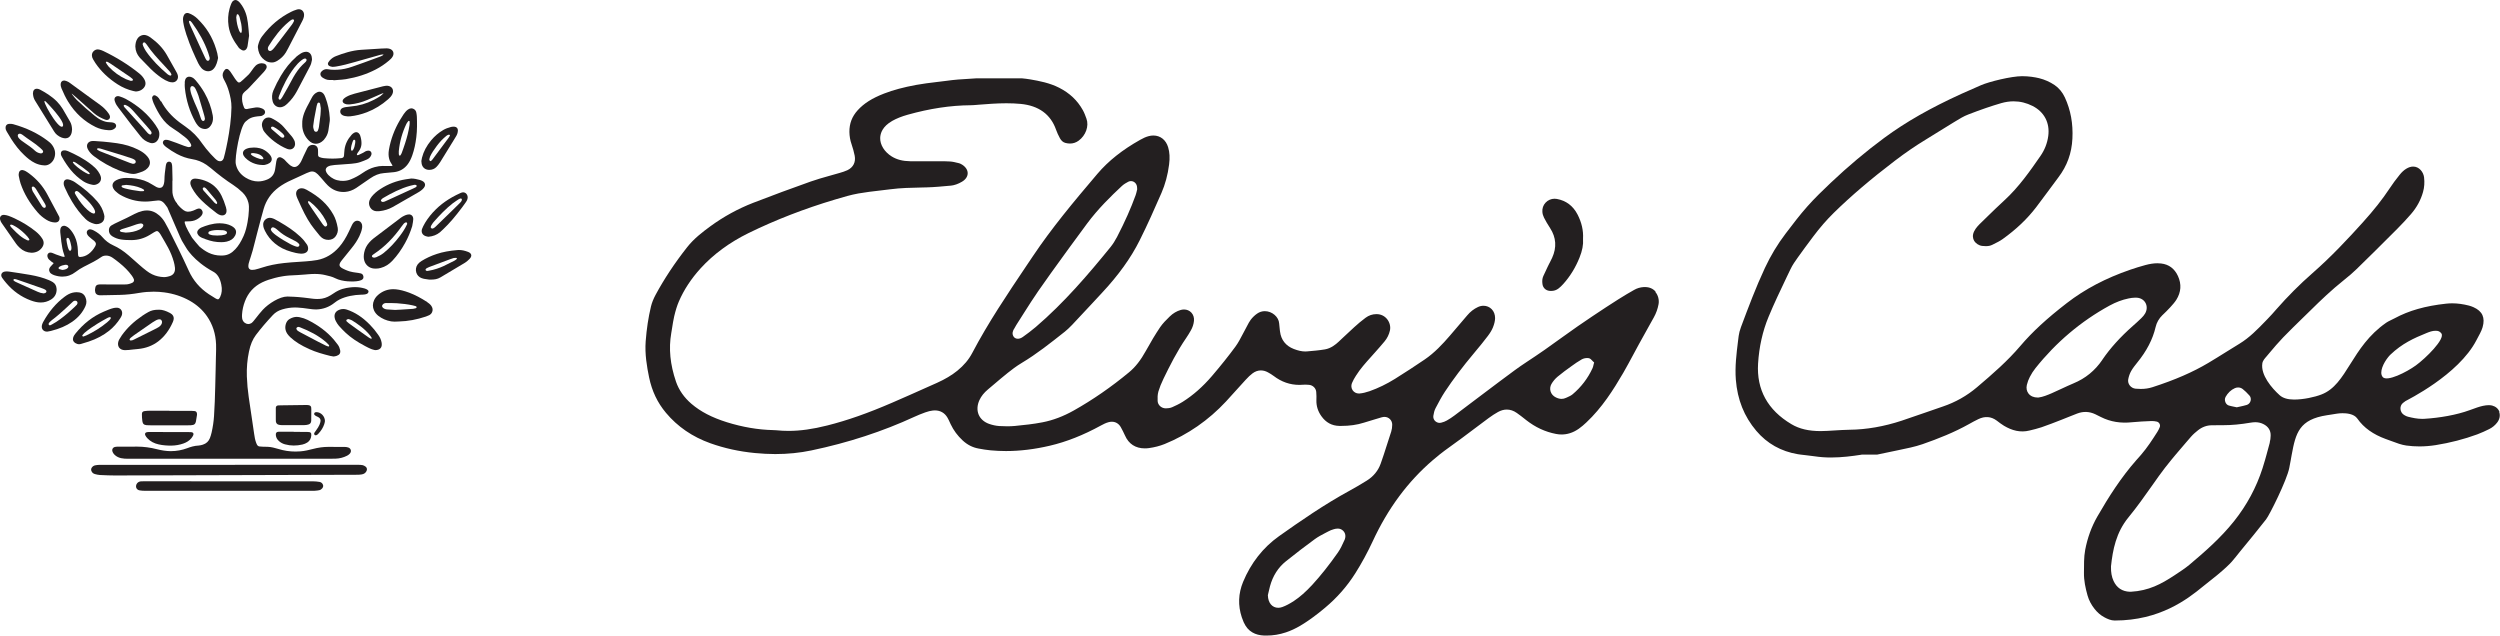 <?xml version="1.0" encoding="UTF-8"?>
<svg id="Layer_2" data-name="Layer 2" xmlns="http://www.w3.org/2000/svg" viewBox="0 0 597.79 151.96">
  <defs>
    <style>
      .cls-1 {
        fill: #231f20;
        stroke-width: 0px;
      }
    </style>
  </defs>
  <g id="Layer_1-2" data-name="Layer 1">
    <g>
      <g>
        <path class="cls-1" d="m395.9,69.76c-.61-.73-1.49-1.12-2.55-1.12-.09,0-.18,0-.28,0-.85.05-1.62.27-2.34.69-1.06.6-2.44,1.4-3.8,2.27-1.72,1.1-3.98,2.55-6.21,4.06-2.22,1.5-4.73,3.2-7.13,4.96-2.83,2.08-5.72,4.09-8.58,5.96-1.91,1.25-3.78,2.65-5.59,4.01l-.93.69c-2.07,1.55-4.16,3.13-6.19,4.66-1.5,1.14-2.99,2.27-4.5,3.4-.57.43-1.19.84-1.84,1.21-.38.22-.84.4-1.35.52-.12.03-.24.05-.36.05-.46,0-.88-.2-1.18-.54-.28-.33-.4-.76-.33-1.18.1-.61.23-1.24.53-1.81.75-1.43,1.43-2.71,2.23-3.93,1.92-2.9,4.19-5.92,6.96-9.22,1.33-1.58,2.38-2.88,3.31-4.11.56-.74.96-1.41,1.21-2.03.34-.84.51-1.58.52-2.23,0-.84-.28-1.61-.82-2.15-.51-.52-1.21-.81-1.95-.81-.44,0-.89.1-1.32.3-.98.45-1.85,1.13-2.6,2.03-1.38,1.64-2.79,3.27-4.15,4.86-1.71,1.98-3.62,4.04-5.98,5.65-2.23,1.52-4.57,3.04-7.15,4.66-1.95,1.21-3.98,2.2-6.05,2.93-.86.3-1.67.49-2.41.55-.06,0-.11,0-.17,0-.58,0-1.13-.29-1.46-.77-.34-.5-.4-1.14-.17-1.71.26-.64.62-1.24.96-1.78,1.03-1.64,2.32-3.07,3.57-4.46.22-.24.44-.48.65-.73l.27-.3c.79-.89,1.6-1.8,2.37-2.73.61-.74,1.04-1.6,1.26-2.57.21-.9-.04-1.94-.66-2.72-.62-.78-1.52-1.21-2.53-1.21h-.04c-.95,0-1.82.3-2.6.88-.97.71-1.88,1.5-2.72,2.26-.91.82-1.82,1.68-2.7,2.51l-1.02.96c-.71.66-1.81,1.57-3.26,1.82-1.41.24-2.85.36-4.27.48-.15.01-.29.02-.43.02-.83,0-1.71-.19-2.76-.6-1.91-.74-3.04-2.18-3.28-4.15l-.05-.36c-.06-.52-.13-1.05-.16-1.58-.09-1.57-1.69-2.95-3.43-2.95-.66,0-1.29.2-1.86.6-.56.39-1.09.9-1.52,1.47-.32.43-.57.91-.84,1.43-.12.24-.25.47-.37.7-.24.44-.48.89-.71,1.33-.52,1-1.06,2.04-1.75,2.98-1.64,2.23-3.47,4.52-5.6,7.01-2.2,2.56-4.49,4.58-6.98,6.15-.86.54-1.76.96-2.53,1.3-.5.22-1.06.26-1.48.27h-.05c-1.02,0-1.89-.78-1.94-1.75-.03-.7-.04-1.52.19-2.3.28-.94.68-1.94,1.22-3.05,1.47-3.03,3.22-6.53,5.42-9.73.4-.57.77-1.21,1.09-1.76.43-.74.69-1.53.77-2.34.07-.75-.15-1.44-.61-1.95-.45-.49-1.08-.76-1.77-.76-.26,0-.52.04-.78.11-.97.28-1.86.81-2.63,1.56-.86.83-1.68,1.66-2.31,2.58-1.14,1.7-2.24,3.53-3.37,5.59-1.26,2.29-2.55,3.94-4.06,5.18-4.25,3.52-8.69,6.59-13.19,9.12-2.48,1.4-5.01,2.36-7.52,2.84-2.15.42-4.34.65-6.59.87-.57.05-1.16.08-1.81.08-.58,0-1.2-.02-1.9-.06-.79-.05-1.64-.23-2.46-.52-1.18-.42-2.07-1.21-2.49-2.22-.43-1.04-.36-2.28.2-3.48.43-.92,1.09-1.75,2.01-2.52.47-.4.94-.79,1.41-1.19,1.08-.92,2.2-1.87,3.34-2.78.88-.71,2.07-1.62,3.36-2.39,3.58-2.14,6.91-4.79,10.13-7.34l.12-.09c.56-.45,1.15-1,1.79-1.67,1.55-1.64,3.11-3.32,4.62-4.94.83-.89,1.66-1.78,2.48-2.67,3.99-4.27,6.95-8.39,9.04-12.58,1.87-3.73,3.54-7.5,5.22-11.35.89-2.05,1.51-4.33,1.82-6.78.21-1.61.14-2.93-.23-4.15-.53-1.75-1.85-2.8-3.53-2.8-.37,0-.76.05-1.15.16-.6.16-1.25.44-1.98.86-4.27,2.39-7.62,5.05-10.25,8.14-5.78,6.8-10.93,12.98-15.41,19.67-.55.81-1.09,1.63-1.64,2.44-4.47,6.65-9.09,13.52-12.88,20.73-.83,1.58-2,2.97-3.56,4.24-1.35,1.09-2.94,2.04-4.88,2.91l-2.09.93c-2.81,1.26-5.72,2.56-8.6,3.8-5.82,2.52-10.75,4.25-15.51,5.45-3.52.89-6.48,1.3-9.3,1.3-.98,0-1.96-.05-2.9-.15-.26-.03-.54-.04-.8-.04-3.59-.08-7.3-.72-11.03-1.88-3.59-1.13-6.28-2.53-8.47-4.4-1.76-1.51-3-3.29-3.69-5.28-1.41-4.13-1.78-7.93-1.14-11.62.07-.43.14-.85.21-1.28.14-.89.28-1.82.49-2.73.34-1.44.69-2.56,1.11-3.54,1.2-2.8,2.96-5.48,5.22-7.96,3.07-3.37,6.92-6.19,11.43-8.41,6.41-3.14,13.36-5.84,20.67-8.02l.34-.1c1.71-.51,3.48-1.04,5.27-1.36,1.73-.31,3.5-.51,5.21-.71.8-.09,1.6-.18,2.4-.29,2.52-.33,5.08-.38,7.55-.43.4,0,.81-.02,1.21-.03,1.85-.05,3.74-.23,5.56-.4h.11c.9-.09,1.82-.41,2.73-.95.86-.5,1.36-1.23,1.37-2,.02-.76-.45-1.51-1.28-2.05-.3-.19-.55-.31-.76-.37l-.21-.05c-.68-.17-1.33-.33-1.97-.37-.88-.06-1.77-.06-2.54-.06h-1.73c-.61,0-1.23,0-1.84,0-.62,0-1.23,0-1.85,0-.53,0-1.06,0-1.58,0-1.78-.02-3.18-.39-4.4-1.14-1.74-1.08-2.8-2.78-2.76-4.43.03-1.13.55-2.75,2.89-4.08,1.03-.58,2.23-1.06,3.68-1.47,5.29-1.48,10.21-2.23,15.04-2.27.46,0,.92-.04,1.4-.08.15-.01.31-.03.46-.04,2.06-.16,4.4-.35,6.7-.35,1.22,0,2.33.05,3.4.15,4.33.41,7.19,2.49,8.48,6.17.23.65.54,1.33.92,2.03.33.61.78,1,1.35,1.14.36.09.72.14,1.06.14.74,0,1.43-.22,2.05-.67,1.72-1.24,2.54-3.5,1.89-5.28-.25-.69-.51-1.41-.86-2.03-1.3-2.33-3.15-4.08-5.66-5.36-2.25-1.15-4.75-1.63-6.92-2-.65-.11-1.3-.19-1.95-.25h-11c-1.42.09-2.87.18-4.29.28-.89.06-1.81.19-2.7.3l-.64.08c-.63.08-1.25.16-1.88.23-1.59.19-3.23.39-4.81.68-3.02.56-5.46,1.21-7.66,2.06-2.87,1.11-4.83,2.35-6.33,4-1.36,1.5-2,3.19-1.98,5.18.02,1.02.18,1.98.51,2.92.32.95.58,1.87.75,2.74.31,1.55-.33,2.83-1.75,3.5-.59.28-1.22.46-1.82.64l-.28.08c-.76.23-1.54.44-2.29.65-1.46.41-2.96.83-4.39,1.34-4.52,1.6-9.14,3.31-13.72,5.08-3.65,1.42-7.1,3.31-10.26,5.62-1.94,1.42-3.96,2.98-5.54,4.99-2.96,3.75-5.5,7.59-7.56,11.41-.52.97-.89,1.91-1.1,2.79-.62,2.59-1.03,5.3-1.26,8.29-.23,3.07.29,6.1.82,8.67.68,3.25,1.99,6.02,4.03,8.45,2.75,3.29,6.33,5.75,10.63,7.28,3.3,1.18,6.87,1.97,10.61,2.33,1.67.16,3.32.25,4.9.25,2.97,0,5.88-.29,8.63-.87,8.8-1.84,17.08-4.55,24.63-8.04.77-.36,1.6-.69,2.61-1.06.67-.24,1.26-.38,1.79-.44.17-.02.34-.03.5-.03,1.31,0,2.35.6,3.01,1.73.23.4.42.81.6,1.21.05.13.11.25.17.37.69,1.45,1.65,2.75,2.87,3.88,1.13,1.04,2.37,1.67,3.79,1.93.92.17,1.91.34,2.89.43,1.21.11,2.45.17,3.68.17,3.35,0,6.86-.43,10.45-1.27,4.02-.94,8.03-2.53,12.25-4.84.55-.3,1.2-.64,1.89-.81.25-.06.49-.09.72-.09.92,0,1.69.48,2.16,1.34.31.56.66,1.24.98,1.95.88,2.02,2.52,3.08,4.74,3.08.33,0,.66-.02,1.01-.07,1.32-.18,2.58-.51,3.73-.97,5.56-2.27,10.5-5.69,14.67-10.17.86-.92,1.71-1.87,2.54-2.8.72-.8,1.44-1.6,2.17-2.39.61-.67,1.11-1.14,1.63-1.53.62-.47,1.3-.71,2-.71.56,0,1.13.15,1.69.46.38.21.87.49,1.34.84,1.91,1.46,3.94,2.16,6.21,2.16.3,0,.6-.01.91-.04.18-.02.35-.02.54-.02.27,0,.56.02.85.05.9.09,1.62.8,1.7,1.68.07.7.06,1.4.04,1.99-.04,1.35.35,2.63,1.18,3.8,1.1,1.55,2.51,2.31,4.32,2.35.13,0,.26,0,.39,0,2.04,0,3.83-.25,5.48-.78.84-.27,1.7-.52,2.53-.77l.94-.28c.09-.03.18-.05.27-.08.26-.08.53-.17.83-.22.11-.02.22-.03.33-.03,1.04,0,1.86.82,1.86,1.86,0,.57-.08,1.15-.24,1.66l-.25.77c-.49,1.56-1,3.15-1.53,4.74-.15.43-.29.86-.44,1.29-.1.3-.21.59-.31.89-.59,1.66-1.74,3.06-3.33,4.04-1.53.95-2.82,1.7-4.06,2.38-6.12,3.33-11.93,7.37-16.9,10.89-3.83,2.72-6.72,6.41-8.6,10.94-1.15,2.79-1.25,5.63-.31,8.46.13.39.28.78.45,1.17.02.04.04.08.06.12.48,1.05,1.15,1.83,2.03,2.33.79.47,1.75.71,2.88.75.16,0,.32,0,.48,0,1.58,0,3.12-.25,4.64-.76,1.15-.38,2.28-.91,3.43-1.58.4-.24.8-.48,1.2-.75.61-.39,1.22-.82,1.86-1.29.91-.66,1.86-1.41,2.87-2.26,2.88-2.4,5.32-5.19,7.27-8.29,1.52-2.41,2.9-4.96,4.12-7.58,3.65-7.89,8.4-14.3,14.43-19.47.51-.44,1.03-.87,1.56-1.29.78-.62,1.58-1.22,2.4-1.8,2-1.42,4-2.92,5.93-4.38,1.15-.86,2.3-1.73,3.45-2.58.75-.55,1.49-1.03,2.21-1.43.69-.38,1.39-.58,2.09-.58.83,0,1.64.27,2.4.81.68.47,1.34.99,1.97,1.49l.25.2c2.23,1.75,4.57,2.83,7.16,3.33.45.09.89.13,1.32.13.65,0,1.28-.09,1.94-.29,1.63-.48,2.91-1.58,3.98-2.58,3.74-3.5,6.47-7.8,8.86-11.91.81-1.4,1.59-2.86,2.35-4.27.43-.81.87-1.62,1.31-2.43.91-1.67,1.84-3.33,2.77-4.99l.85-1.52c.56-1,.94-2.07,1.14-3.18.18-1.03-.12-2.15-.78-2.93Zm-153.44,8.93l.03-.06c.32-.61.69-1.19,1.05-1.75l.08-.12c.44-.68.87-1.36,1.3-2.05,1.07-1.68,2.17-3.42,3.33-5.09,1.95-2.81,3.99-5.64,5.97-8.36l1.45-2c1.31-1.81,2.66-3.63,3.97-5.4l.31-.42c2.61-3.51,5.65-6.49,8.29-8.95.49-.46,1.08-.79,1.54-1.03.21-.11.43-.16.65-.16.79,0,1.43.66,1.46,1.49l.03.49-.03.1c-.02.09-.05.19-.07.3-.07.29-.15.65-.28,1.01-1.12,3.09-2.52,6.26-4.43,9.95-.47.91-1,1.73-1.56,2.43-5.28,6.5-11.1,13.32-17.88,19.12-1.05.9-2.14,1.69-3.07,2.36-.41.3-.83.45-1.22.45-.44,0-.82-.2-1.03-.54-.46-.74-.1-1.41.09-1.77Zm78.99,50.51l-.06.14c-.42.94-.86,1.9-1.47,2.77-2.1,2.99-4.1,5.51-6.12,7.71-1.55,1.68-2.95,2.92-4.42,3.89-1.03.67-1.9,1.13-2.76,1.44-.33.12-.66.18-.97.18-1.45,0-2.44-1.19-2.48-2.96v-.08s.02-.08.02-.08c.03-.14.07-.3.11-.48.1-.44.22-.99.37-1.53.67-2.48,1.95-4.5,3.8-5.98,2.43-1.95,4.7-3.68,6.93-5.31.77-.56,1.62-1.01,2.45-1.44.25-.13.5-.26.75-.39.4-.22.84-.4,1.31-.53.3-.09.62-.16.96-.16.5,0,.92.17,1.27.5.61.58.73,1.42.33,2.31Zm59.63-42.14c-.04.12-.06.23-.08.33-.05.23-.1.45-.21.67-1.11,2.41-2.71,4.5-4.74,6.21-.38.32-.83.52-1.25.71-.12.05-.25.11-.36.16-.33.16-.68.24-1.04.24-.43,0-.87-.11-1.36-.35-.63-.3-1.08-.81-1.27-1.43-.18-.59-.11-1.22.2-1.77.37-.65.9-1.28,1.49-1.77,1.05-.88,2.17-1.69,3.26-2.47l.14-.1c.67-.49,1.48-1.06,2.35-1.55.37-.21.85-.33,1.3-.33.1,0,.21,0,.31.02.42.05.68.35.9.59.05.06.11.13.17.18l.3.27-.11.39Z"/>
        <path class="cls-1" d="m370.53,62.87c-.15.29-.29.57-.43.86-.43.89-.77,1.62-1.07,2.29-.25.55-.31,1.18-.2,1.93.13.89.8,1.52,1.7,1.6.12.01.24.02.36.02.68,0,1.26-.19,1.78-.59.38-.29.77-.66,1.14-1.08,1.61-1.79,2.91-3.9,3.87-6.28.67-1.67.95-3.08.85-4.44v-.04s0-.04,0-.04c.11-2-.33-3.9-1.32-5.82-1.07-2.06-2.73-3.31-4.94-3.71-.18-.03-.37-.05-.55-.05-.81,0-1.6.34-2.15.94-.56.6-.83,1.39-.76,2.22.03.45.17.94.39,1.37.38.75.84,1.55,1.46,2.5,1.45,2.23,1.61,4.61.49,7.08-.19.42-.41.84-.61,1.24Z"/>
        <path class="cls-1" d="m597.66,98.5c-.26-.76-.9-1.31-1.75-1.53-.24-.06-.51-.09-.82-.09-.41,0-.88.06-1.4.17-.9.2-1.77.52-2.69.86l-.45.16c-3.16,1.16-7.21,1.85-10.78,2.07-.18,0-.36.02-.55.02-1.23,0-2.37-.25-3.42-.51-.3-.07-.6-.21-.95-.43-.5-.31-.82-.84-.86-1.43-.04-.56.17-1.08.59-1.43.2-.17.4-.32.6-.45.27-.19,12.67-6.21,16.99-14.59.58-1.13,1.17-2.07,1.46-3.08.65-2.3-.04-3.82-2.17-4.78-.36-.16-.73-.29-1.1-.39-1.37-.35-2.72-.54-4-.54-.49,0-.97.03-1.45.08-4.98.54-8.9,1.65-12.34,3.51-.7.38-1.4.64-1.98,1.04-8.41,5.81-9.3,14.78-15.48,17.16-1.67.65-4.33,1.22-6.56,1.22-1.52,0-2.68-.35-3.44-1.03-1.9-1.7-4.58-4.84-4.15-7.63.11-.69.62-1.2,1.02-1.67l.15-.18.53-.63c1.05-1.25,2.13-2.53,3.28-3.72,1.51-1.56,3.08-3.09,4.61-4.58.68-.67,1.37-1.33,2.05-2,2.37-2.34,4.95-4.8,7.76-7.04,1.32-1.05,2.29-1.89,3.16-2.74,2.85-2.77,5.92-5.81,9.66-9.56,1.17-1.17,2.28-2.37,3.3-3.54,1.38-1.58,2.36-3.37,2.9-5.3.32-1.12.4-2.3.25-3.53-.16-1.26-1.17-2.56-2.6-2.56-.53,0-1.09.17-1.66.52-.53.32-1.05.79-1.55,1.41-.92,1.13-1.75,2.26-2.48,3.37-1.67,2.53-3.69,5.09-6.38,8.07-3.41,3.78-7.5,8.17-12.02,12.12-3.01,2.63-5.91,5.54-8.66,8.67-.64.74-1.31,1.5-2.01,2.21l-.59.61c-1.87,1.93-3.8,3.93-6.21,5.39-1.1.66-2.21,1.36-3.28,2.03-1.35.84-2.75,1.72-4.15,2.55-3.7,2.2-7.94,4.05-13.35,5.8-.87.28-1.78.42-2.8.42-.39,0-.8-.02-1.24-.06-.55-.05-1.06-.34-1.4-.78-.32-.42-.46-.96-.36-1.46.13-.71.37-1.39.7-1.98.42-.74.96-1.4,1.43-1.99,2.28-2.79,3.73-5.58,4.42-8.53.25-1.09.81-2.05,1.64-2.86l.07-.06c.57-.55,1.17-1.12,1.7-1.71l.14-.15c.5-.55,1.01-1.12,1.4-1.73,1.15-1.83,1.28-3.74.39-5.69-.82-1.78-2.17-2.79-4.04-3-.28-.03-.56-.05-.85-.05-.88,0-1.83.14-2.9.43-1.26.34-2.47.72-3.61,1.11-5.88,2.03-10.84,4.63-15.17,7.98-4.83,3.73-8.26,6.9-11.13,10.27-3.06,3.59-6.51,6.6-10.38,9.88-2.4,2.03-5.13,3.57-8.12,4.58-1.43.48-2.87.99-4.28,1.48-1.82.64-3.7,1.29-5.57,1.91-4.22,1.39-8.42,2.13-12.49,2.17-1.2.02-2.43.1-3.62.17-.55.04-1.11.07-1.66.1-.58.03-1.11.05-1.61.05-2.87,0-5.09-.52-6.99-1.65-5.68-3.37-8.36-8.25-7.98-14.5.25-4,1.09-7.75,2.5-11.15,1.32-3.2,2.84-6.36,4.3-9.43.32-.66.64-1.33.95-1.98.48-1.02,1.16-1.97,1.75-2.8,1.06-1.48,2.22-3.07,3.66-4.98,1.62-2.16,3.24-4.02,4.94-5.69,4.12-4.04,8.9-8.11,14.61-12.46,2.52-1.92,4.95-3.58,7.42-5.08,1.04-.63,2.08-1.28,3.09-1.91,1.12-.7,2.27-1.42,3.42-2.11.17-.11.35-.22.53-.32.98-.6,2-1.23,3.11-1.65,3.03-1.17,5.53-2.03,7.88-2.71.98-.28,1.97-.43,2.94-.43,1.58,0,3.11.38,4.56,1.12,2.78,1.43,4.14,4.04,3.73,7.16-.23,1.73-.86,3.34-1.87,4.79-2.41,3.48-5.14,7.43-8.66,10.64-1.38,1.26-2.75,2.6-4.08,3.89-.43.42-.85.83-1.28,1.25l-.03.03c-.73.7-1.41,1.37-1.83,2.25-.46.97-.25,1.72,0,2.17.39.69,1.17,1.2,1.98,1.28.33.03.6.05.85.05.61,0,1.09-.1,1.51-.31l.38-.19c.73-.36,1.48-.73,2.12-1.19,3.24-2.32,5.85-4.8,8-7.6.93-1.21,1.85-2.47,2.75-3.68.84-1.14,1.71-2.33,2.58-3.48,2.08-2.74,3.18-5.77,3.35-9.27.18-3.59-.41-6.81-1.8-9.83-.59-1.26-1.42-2.26-2.46-2.97-1.13-.76-2.37-1.31-3.7-1.64-1.05-.25-2.44-.48-4.07-.48-2.57,0-7.84,1.3-9.81,2.15-1.89.81-3.32,1.44-4.65,2.05-7.49,3.41-13.37,6.77-18.5,10.55-4.32,3.19-8.63,6.8-12.79,10.74-1.86,1.77-3.84,3.66-5.64,5.7-1.75,1.97-3.39,4.13-4.97,6.21l-.17.22c-1.93,2.53-3.6,5.3-4.97,8.24-2.16,4.62-3.97,9.45-5.72,14.13-.29.79-.47,1.48-.55,2.11-.05.42-.1.84-.16,1.26-.37,3-.76,6.11-.52,9.2.38,4.8,1.98,8.8,4.89,12.24,2.59,3.05,5.93,4.92,9.94,5.59.24.04.47.07.71.1.46.06.91.11,1.36.16.63.07,1.28.14,1.92.24,1.25.19,2.54.29,3.93.29,2.59,0,5.15-.34,7.09-.64.09-.01.19-.03.28-.05h3.65c1.71-.34,3.41-.71,5.11-1.07,1.94-.41,3.9-.78,5.77-1.43,3.81-1.33,7.56-2.82,11.1-4.8.74-.41,1.48-.83,2.25-1.19,1.53-.73,3.01-.67,4.4.37.57.43,1.12.87,1.73,1.23,1.89,1.12,3.89,1.68,6.09,1.13.96-.24,1.93-.46,2.87-.78,1.6-.55,3.18-1.17,4.77-1.79,1.26-.48,2.49-1.02,3.75-1.49,1.46-.56,2.91-.51,4.33.16.45.21.89.43,1.33.66,2.35,1.19,4.82,1.54,7.43,1.26,1.55-.16,3.11-.22,4.67-.29.42-.02.85.04,1.26.13.59.13.95.77.74,1.31-.15.39-.34.78-.57,1.14-1.2,1.89-2.42,3.77-3.88,5.46-.16.19-.32.37-.49.56-.22.24-.44.49-.66.74-3.64,4.13-6.59,8.74-9.33,13.5-1.42,2.47-2.36,5.13-2.9,7.94-.35,1.84-.27,3.67-.3,5.5-.03,1.86.36,3.66.86,5.44.33,1.17.91,2.23,1.66,3.18.67.86,1.46,1.55,2.37,2.03.75.4,1.56.77,2.47.77,10.77,0,17.36-5.08,21.04-8.1,1.08-.88,2.44-1.93,3.37-2.69,3.79-3.13,4-3.83,5.51-5.65,2.28-2.73,4.45-5.45,6.27-7.75.84-1.06,4.96-9.35,5.54-12.28.13-.66.25-1.3.36-1.9.03-.18.06-.35.09-.52.05-.26.09-.52.14-.77.96-5.2,1.79-8.43,8.49-9.44l.66-.1c1.35-.21,2.08-.37,2.96-.37.92,0,2.76.1,3.58,1.28,1.55,2.23,3.85,3.81,6.75,4.87.42.15.85.31,1.26.46l.22.08c1.14.43,2.33.88,3.49,1.04,1.03.14,2.08.21,3.13.21h0c1.28,0,2.58-.11,3.88-.31,3.47-.55,6.81-1.42,9.94-2.57,1-.37,2-.84,2.85-1.26.75-.37,1.39-.89,1.9-1.55.61-.78.79-1.7.51-2.52Zm-94.95-12.47c-1.77,2.6-4.04,4.45-6.91,5.64-.96.4-1.91.85-2.84,1.28-.77.36-1.57.73-2.36,1.08-.98.42-2.11.89-3.13,1.02h-.03s-.2.01-.2.01c-.93,0-1.7-.33-2.18-.94-.44-.56-.59-1.29-.41-2.07.16-.68.41-1.35.72-1.93.39-.76.84-1.46,1.33-2.07,4.94-6.21,10.91-11.25,17.73-14.98,1.53-.83,3.01-1.39,4.52-1.7.45-.09,1.03-.2,1.64-.2.15,0,.29,0,.43.02.92.08,1.66.56,2.04,1.31.38.75.33,1.67-.13,2.46-.22.38-.53.76-.91,1.12-.71.69-1.43,1.34-2.05,1.88-2.99,2.65-5.37,5.28-7.26,8.05Zm29.44,8.91c.56-1,1.32-1.72,2.25-2.13.25-.11.51-.16.77-.16.4,0,.79.13,1.1.38.51.4,1.02.89,1.6,1.54.31.34.41.82.28,1.29-.13.47-.48.84-.93.97-.55.17-1.1.28-1.63.4-.21.04-.41.08-.6.13l-.08.02h-.15l-.07-.02c-.18-.04-.36-.08-.53-.11-.43-.09-.83-.17-1.23-.29-.35-.11-.65-.4-.81-.81-.16-.42-.15-.87.04-1.2Zm10.6,10.87l-.31,1.15c-.15.57-.31,1.15-.47,1.73-.12.43-.24.86-.36,1.29-.19.66-.39,1.33-.6,1.98-1.48,4.6-3.77,8.85-6.81,12.66-3.2,4.02-7.05,7.37-10.71,10.45-.91.77-2.49,1.81-3.59,2.53-3.12,2.05-6.08,3.66-10.41,3.9-.07,0-.14,0-.21,0-1.83-.07-3.14-.94-3.9-2.59-.44-.96-.64-2.04-.61-3.4v-.1c.42-3.94,1.21-8.08,4.18-11.7,2.03-2.47,3.92-5.15,5.75-7.74.51-.72,1.01-1.43,1.52-2.15.94-1.32,1.95-2.6,2.97-3.85.35-.44.71-.86,1.07-1.29.82-.97,1.64-1.93,2.45-2.87.4-.47.81-.93,1.21-1.4.52-.59,1.12-1.1,1.65-1.52,1-.79,2.12-1.2,3.33-1.2h.57c.32-.01.65-.02.97-.02.2,0,.4,0,.6,0,.2,0,.41,0,.61,0,2.01,0,4.12-.2,6.46-.6.22-.04.42-.06.6-.08h0s.51-.03.51-.03h0s.09,0,.12,0c.67.01,1.27.15,1.84.43,1.19.58,1.81,1.54,1.77,2.77-.01.58-.08,1.13-.22,1.62Zm27.01-15.64c-.99-1.14.29-3.52,1.22-4.68.19-.25.39-.48.62-.7,2.75-2.62,5.57-3.93,8.66-5.17.62-.25,1.33-.53,2.11-.53.15,0,.29,0,.44.03.39.05.72.28.96.6.98,1.33-3.79,5.98-6.09,7.65-2.22,1.62-6.9,3.97-7.92,2.8Z"/>
      </g>
      <g>
        <path class="cls-1" d="m44.17,20.35c0,.07,0,.13,0,.2,0,.18.02.37.04.55.29,2.84,1.13,5.55,2.5,8.05.16.29.36.58.61.88.31.38.73.64,1.22.76.16.04.32.06.47.06h0c.42,0,.81-.17,1.12-.49.18-.2.35-.44.51-.74.29-.61.36-1.3.23-2.03-.34-1.87-1-3.68-1.97-5.39-.58-1.01-1.26-1.98-2.1-2.97-.24-.27-.52-.58-.93-.75-.21-.09-.42-.14-.61-.14-.58,0-.97.4-1.06,1.08-.03.21-.02.42-.01.63h-.03l.02.31Zm1.37.56c.09-.3.44-.42.71-.25.24.15.41.36.52.61.24.53.51,1.06.68,1.61.42,1.35.8,2.72,1.2,4.08.08.28.16.56.24.85.05.2.08.39.11.56-.02.13-.03.22-.06.3-.08.26-.39.35-.59.17-.23-.21-.32-.49-.4-.77-.24-.85-.58-1.65-.94-2.45-.16-.37-.34-.74-.49-1.11-.26-.65-.53-1.29-.76-1.95-.12-.35-.2-.74-.26-1.11-.03-.17,0-.37.05-.53Z"/>
        <path class="cls-1" d="m15.78,36s-.08-.02-.11-.03h-.04s-.04-.01-.04-.01c-.18,0-.26,0-.34,0-.45.03-.7.31-.7.79.01.32.15.58.29.82.67,1.19,1.35,2.19,2.06,3.06.89,1.08,1.91,1.99,3.02,2.72.6.39,1.29.66,2.16.83.11.02.23.04.35.04.34,0,.69-.11,1.03-.32.57-.36.82-1,.64-1.66-.13-.47-.37-.87-.61-1.23-.47-.69-1.09-1.22-1.57-1.6-1.86-1.49-3.97-2.52-5.6-3.24-.19-.09-.39-.13-.53-.17Zm1.67,2.72s.16-.05.24-.03c.13.04.25.1.37.17,1.06.68,2.08,1.41,3.05,2.21.12.1.22.22.32.34.03.03.02.09.03.15-.04.03-.09.09-.14.09-.09,0-.18-.01-.26-.05-.2-.09-.41-.18-.6-.3-.93-.51-1.77-1.14-2.55-1.86-.16-.15-.31-.32-.44-.5-.05-.06-.05-.2-.01-.24Z"/>
        <path class="cls-1" d="m38.44,24.22c-.12-.23-.27-.46-.45-.72-.2-.28-.46-.5-.79-.65-.09-.04-.18-.07-.29-.07-.14,0-.27.06-.35.17-.07.09-.24.32-.18.54v.06c.09.36.18.74.34,1.1.63,1.4,1.2,2.43,1.84,3.36.78,1.13,1.71,2.03,2.78,2.69.87.54,1.75,1.18,2.88,2.08.26.21.53.43.75.68.24.29.51.64.68,1,.1.2.11.39.03.51-.08.13-.26.21-.5.21-.02,0-.04,0-.06,0-.08,0-.17-.02-.27-.05-.26-.07-.53-.15-.8-.25-.27-.1-.53-.2-.79-.3-.35-.13-.69-.27-1.04-.4-.49-.18-1.13-.41-1.79-.63-.23-.08-.49-.12-.75-.12h-.02c-.29,0-.53.14-.64.37-.12.23-.08.51.08.74.15.22.37.43.64.63.78.59,1.63,1.14,2.54,1.63,1.2.64,2.43,1.06,3.65,1.25,1.26.2,2.41.66,3.42,1.35l.03.02c.36.26.71.51,1.03.78,1.86,1.58,3.61,2.9,5.37,4.04.75.49,1.47,1.07,2.21,1.78.72.71,1.18,1.52,1.41,2.46.15.59.14,1.22.11,1.8-.04.93-.14,1.88-.32,2.84-.18,1-.44,2.18-.94,3.3-.63,1.4-1.24,2.38-1.98,3.17-.9.97-1.79,1.43-2.89,1.5-.17.01-.33.02-.5.02-2.33,0-3.88-1.04-5.2-2.16l-.05-.06c-.34-.39-1.37-1.56-1.69-2.02l-.14-.23c-1.24-2.09-1.78-3.32-1.61-3.67,0,0,0-.02.05-.02.09-.01.24-.01.41-.01.48,0,1.21,0,1.89-.24.69-.24,1.54-.82,1.82-1.46.12-.27.13-.53.03-.76-.12-.27-.32-.62-.78-.62-.16,0-.33.04-.56.13-.15.06-.29.12-.42.19-.15.07-.29.14-.44.19-.45.17-.83.25-1.19.25-.08,0-.17,0-.25-.01-.59-.06-1.1-.52-1.59-.97l-.02-.02c-.27-.26-.51-.52-.71-.79-.04-.04-.07-.09-.1-.13v-.2h-.14c-.15-.22-.27-.42-.38-.62-.42-.79-.62-1.57-.59-2.38,0-.57,0-1.15,0-1.72,0-.19,0-.37,0-.56h.03v-.3c-.01-.31-.02-.63-.02-.94-.01-.67-.03-1.36-.05-2.03,0-.26-.04-.53-.11-.8-.07-.29-.33-.49-.62-.49h-.03c-.28,0-.51.16-.63.43-.09.22-.13.42-.15.59l-.03.2c-.14,1-.28,2.03-.29,3.06,0,.37-.06.72-.14,1.06-.16.62-.49.93-.98.93-.18,0-.38-.04-.58-.12l-.06-.02c-.08-.03-.15-.06-.21-.1-.3-.17-.62-.36-.98-.58-.6-.39-1.25-.71-1.93-.95-1.21-.41-2.51-.61-4.08-.61-.09,0-.19,0-.28,0-.81.01-1.56.18-2.21.5-.65.31-.87.73-.94,1.02-.07.3-.05.77.4,1.34.08.11.15.19.22.25.1.08.19.16.28.24.25.22.51.45.82.63,1.91,1.11,3.94,1.67,6.04,1.67.49,0,.98-.03,1.47-.09.13-.01.26-.03.4-.05.42-.05.85-.1,1.26-.13.04,0,.08,0,.11,0,.46,0,.87.2,1.28.62.11.11.22.25.34.42.16.24.33.46.47.64.78,1.8,1.37,3.18,1.83,4.25.49,1.13.84,1.95,1.11,2.55l.04.11c.06.13.12.27.2.42.06.13.13.27.2.42h0s0,.02,0,.02c.04.08.09.16.14.26.2.35.47.81.79,1.31.13.25,1.86,3.41,6.69,6.03.95.51,1.59,1.53,1.89,3.04.24,1.14.15,2.12-.27,2.99-.24.49-.4.56-.53.56s-.32-.07-.56-.21c-.47-.27-.99-.6-1.58-.99-2.2-1.46-3.78-3.31-4.84-5.65-1.64-3.61-3.4-7.12-4.9-10.09-.27-.52-.54-1.03-.82-1.5-.38-.64-.83-1.19-1.34-1.63-.89-.78-1.87-1.18-2.94-1.18-.35,0-.71.04-1.08.13-.63.15-1.25.38-1.95.74l-.07.04c-.54.29-1.11.58-1.67.85-.54.26-1.08.52-1.63.77-.43.2-.86.41-1.3.62-.33.16-.58.3-.8.44-.37.24-.57.61-.59,1.09-.02.64.26,1.16.82,1.5.64.39,1.33.65,2.06.76.78.13,1.55.14,2.4.15h.1c1.58,0,3.06-.42,4.42-1.26.33-.2.65-.4.98-.6.14-.08.3-.17.46-.24.08-.04.16-.06.24-.06.13,0,.25.06.37.17.19.18.36.4.49.62l.24.41c.53.91,1.09,1.85,1.59,2.79.58,1.09,1.04,2.23,1.36,3.38.1.38.22.89.27,1.4.1,1.03-.36,1.75-1.29,2.01-.09.02-.17.05-.26.07-.06.02-.13.04-.19.05-.28.07-.57.11-.88.11-.51,0-1.02-.1-1.46-.19-.94-.21-1.83-.64-2.72-1.32-.6-.45-1.17-.94-1.75-1.45-.41-.35-.82-.72-1.21-1.07-.43-.39-.88-.78-1.32-1.16-1.25-1.08-2.45-1.86-3.68-2.41-1-.45-1.88-1.12-2.61-1.98-.51-.61-1.17-1.11-2.06-1.58-.18-.1-.39-.18-.63-.24-.08-.02-.16-.03-.24-.03-.24,0-.46.1-.62.28-.15.18-.28.49-.04.96.1.18.24.36.39.49.16.15.33.29.5.43.06.05.13.1.19.16.07.06.15.12.23.18.12.09.23.18.34.27.46.43.52.75.24,1.27-.43.78-.95,1.38-1.57,1.84-.6.44-1.26.69-1.97.73-.03,0-.06,0-.08,0-.28,0-.42-.07-.47-.47-.04-.31-.05-.64-.05-.98-.04-1.34-.29-2.47-.75-3.45-.3-.65-.69-1.24-1.16-1.76-.33-.36-.68-.6-1.05-.73-.12-.05-.25-.07-.37-.07-.42,0-.74.27-.84.7-.06.24-.07.5-.05.83.07.76.14,1.42.23,2.03v.09c.16,1.11.31,2.25.73,3.34.03.09.06.19.08.33.01.07,0,.1,0,.1,0,0-.02.01-.06.01-.21,0-.41-.02-.59-.08-.48-.15-.95-.32-1.44-.5-.1-.04-.2-.08-.3-.13-.17-.07-.35-.15-.52-.21-.15-.05-.31-.1-.48-.1-.24,0-.45.1-.59.3-.29.41-.07.86.03,1.06.04.08.11.2.22.3.22.21.43.39.63.54.08.07.17.12.26.17.07.04.14.08.19.12,0,0,.01.02.02.04,0,0,0,.02-.01.04-.06.09-.14.16-.22.25-.06.06-.12.12-.17.18-.04.05-.09.09-.13.14-.13.14-.27.29-.38.47-.29.48-.16,1.08.3,1.41.17.12.44.28.73.38.69.23,1.36.35,1.99.35,1.13,0,2.19-.37,3.14-1.11.6-.47,1.26-.88,2.01-1.27l.42-.21c1.26-.63,2.56-1.28,3.74-2.11.29-.21.65-.32,1.11-.33h.05c.52,0,1.03.17,1.55.53.48.33.98.71,1.6,1.21,1.19.96,2.15,1.93,2.92,2.98.23.3.4.59.51.86.22.51-.08.79-.36.93-.22.11-.47.19-.71.26-.42.13-.86.14-1.35.14h-2.27c-1.01-.01-2.02-.02-3.03-.02-.04,0-.22,0-.27,0-.12,0-.21,0-.29.01-.59.05-.85.29-.93.86v.06c-.03.17-.06.34-.05.53.03.72.38,1.08,1.1,1.14.07,0,.13,0,.2,0h.02c.42,0,.84-.01,1.26-.02,1.11-.01,2.27-.03,3.4-.07,1.42-.03,2.95-.19,4.67-.49,1.14-.19,2.27-.28,3.38-.28.85,0,1.7.06,2.53.17,2.2.29,4.24.96,6.08,1.99,1.7.96,3.09,2.21,4.14,3.72,1.35,1.94,2.08,4.21,2.17,6.75.03.79,0,1.6-.02,2.38,0,.24-.01.47-.02.71-.02.94-.04,1.88-.06,2.82-.02.95-.04,1.9-.07,2.85l-.03,1.23c-.03,1.21-.07,2.42-.11,3.63-.05,1.17-.1,2.34-.18,3.5-.08,1.24-.27,2.55-.57,3.89-.13.55-.26.99-.42,1.38-.31.78-.87,1.3-1.68,1.56-.3.09-.65.19-.98.21-1.06.04-2.04.36-2.77.64-1.24.46-2.54.7-3.86.7-.07,0-.13,0-.2,0-1.01-.02-2.04-.17-3.13-.45-1.62-.42-3.23-.63-4.77-.63-.08,0-.17,0-.26,0-.32,0-.66.01-1.07.01-.28,0-.56,0-.84,0-.28,0-.57,0-.85,0-.17,0-.87,0-1.04,0s-.35,0-.53,0c-.21,0-.48.01-.73.07-.25.06-.44.21-.55.41-.11.22-.12.47-.02.72.13.35.37.66.7.92.37.3.8.5,1.34.63.56.12,1.1.14,1.61.14h47.84c.62,0,1.22-.01,1.83-.02.98-.03,1.91-.27,2.79-.72.28-.16.51-.33.66-.52.21-.25.29-.56.2-.84-.08-.28-.3-.49-.6-.59-.26-.09-.58-.14-.89-.14-.27,0-.53,0-.8,0-.24,0-.47,0-.71,0-.24,0-.47,0-.71,0-.52,0-.92,0-1.29-.01-.11,0-.22,0-.34,0-1.24,0-2.47.17-3.75.51-.92.24-1.92.48-2.93.56-.4.03-.8.05-1.2.05-1.39,0-2.77-.21-4.09-.62-.39-.12-.78-.22-1.16-.31l-.17-.04c-.72-.17-1.44-.18-2.14-.19h-.22c-.24,0-.5-.02-.84-.06-.24-.03-.44-.17-.58-.41-.07-.12-.12-.27-.18-.4l-.02-.05c-.26-.68-.38-1.38-.49-2.17l-.49-3.34c-.27-1.81-.53-3.61-.8-5.41-.24-1.65-.39-3.31-.45-4.95-.07-2.04.1-4.05.51-5.97.34-1.65.87-2.91,1.66-3.96,1.14-1.51,2.46-3.06,4.05-4.76.59-.63,1.31-1.07,2.21-1.34,1.01-.31,2.05-.47,3.1-.47.2,0,.4,0,.59.02.83.05,1.69.14,2.72.3.65.1,1.17.15,1.65.15.05,0,.1,0,.16,0,1.59-.05,3.03-.58,4.28-1.57l.13-.1c1.32-1.07,3.25-1.57,4.94-1.77.48-.05.98-.08,1.46-.1h.22c.33-.02.68-.04,1.02-.19.21-.1.36-.29.38-.5.03-.21-.04-.3-.21-.44-.16-.13-.41-.26-.69-.34-.76-.22-1.55-.33-2.34-.33-.41,0-.84.03-1.26.09-.98.13-2.28.31-3.87,1.42-.91.63-1.77,1.08-2.72,1.24-.38.06-.78.09-1.19.09-.46,0-.95-.04-1.48-.12l-.29-.04c-.45-.06-.92-.13-1.39-.17l-.28-.03c-.69-.07-1.39-.14-2.09-.17-.51-.03-1.05-.05-1.59-.06-1.84,0-4.5,1.69-5.87,3.17-1.23,1.33-2.11,2.73-2.68,3.16-.01.01-.05.03-.07.04-.02.01-.04.02-.06.03-.22.12-.44.18-.66.18-.27,0-.54-.09-.82-.28-.36-.26-.58-.63-.65-1.1-.04-.32-.05-.64-.02-.96.07-1.04.3-2.07.68-3.07.77-2.07,2.17-3.6,4.14-4.56.97-.47,2.01-.79,3-1.05.58-.16,1.21-.29,1.95-.41,1-.17,2.04-.22,3.05-.26.18,0,.37-.02.55-.03.56-.03,1.12-.07,1.66-.12.28-.02.55-.05.83-.07.56-.05,1.07-.07,1.54-.07.93,0,1.76.09,2.53.28.82.2,1.6.35,2.39.76.82.43,2.04.66,2.92.72.73.05,3.65.21,3.78-.87.06-.47-.17-.9-.59-1.01-.92-.23-1.55-.17-2.7-.49-.52-.14-1.52-.58-1.93-.84-.54-.34-.63-.77-.29-1.34.1-.16.22-.32.33-.46.67-.84,1.47-1.83,2.29-2.84.86-1.05,1.46-1.98,1.92-2.94.26-.58.55-1.25.66-2.01.02-.2.04-.5-.03-.78-.15-.55-.58-.91-1.11-.91-.31,0-.61.13-.86.38-.19.2-.33.44-.42.63-.22.44-.42.88-.62,1.31l-.07.16c-.75,1.6-1.51,2.81-2.38,3.81-1.48,1.69-3.24,2.73-5.25,3.11-.92.17-1.84.25-2.72.32-.57.05-1.16.08-1.73.12-1.14.07-2.31.15-3.46.28-1.95.21-3.68.57-5.28,1.09-.54.18-1.1.34-1.72.49-.18.04-.38.06-.61.06-.06,0-.12,0-.17,0-.44-.03-.75-.34-.77-.78-.01-.25.01-.51.08-.78.06-.28.16-.57.25-.85.02-.08.05-.15.08-.23.07-.22.14-.44.21-.66.14-.44.29-.89.41-1.35.2-.74.39-1.51.58-2.24.14-.56.28-1.12.43-1.68.15-.55.29-1.09.43-1.64.38-1.43.76-2.91,1.18-4.36.6-2.11,1.83-3.86,3.66-5.21.87-.63,1.84-1.19,3-1.7.96-.43,1.93-.88,2.87-1.32l.69-.32.12-.05c.25-.11.48-.2.73-.28.17-.05.34-.08.51-.08.32,0,.63.1.92.3.19.13.34.26.47.39.23.24.45.49.67.73.08.09.16.17.23.26.15.17.29.34.44.51.33.39.68.8,1.06,1.17,1.07,1.02,2.31,1.54,3.69,1.54.15,0,.31,0,.46-.02.9-.07,1.77-.39,2.6-.93.95-.63,2-1.35,3.29-2.26,1.15-.8,2.21-1.22,3.33-1.3.78-.06,1.58-.13,2.44-.23,1.38-.16,2.49-.81,3.31-1.93.42-.58.77-1.28,1.06-2.12.45-1.3.77-2.71.96-4.33.21-1.68.18-3.38.13-4.84-.01-.28-.05-.59-.12-.97-.07-.41-.28-.73-.63-.91-.19-.11-.38-.16-.58-.16-.26,0-.53.1-.8.29-.38.27-.71.64-1.03,1.11-.33.49-.63.98-.91,1.45-1.3,2.21-2.18,4.57-2.61,7.03-.14.83-.12,1.55.06,2.21.14.53.41.99.69,1.41.08.13.11.2.12.24-.04.02-.12.04-.3.05-.09,0-.19,0-.28,0s-.19,0-.29,0c-.1,0-.19,0-.29,0h0c-.14,0-.27,0-.41,0-.24,0-.49,0-.74-.01-.03,0-.06,0-.1,0-.55,0-1.12.08-1.85.27-.98.26-1.93.73-2.93,1.42-.86.6-1.79,1.11-2.79,1.51-.61.25-1.25.37-1.91.37-.2,0-.4-.01-.6-.03-1.12-.11-2.08-.58-2.86-1.37-.19-.19-.36-.43-.5-.69-.28-.54-.13-1.04.4-1.34.19-.1.4-.18.61-.23.29-.06.62-.11.96-.14.5-.04,1.01-.07,1.51-.11.83-.06,1.69-.11,2.54-.19.73-.07,1.44-.16,2.12-.4.61-.21,1.13-.42,1.6-.63.51-.24.85-.6,1.02-1.07.09-.25.07-.51-.06-.71-.12-.19-.33-.31-.57-.32-.03,0-.05,0-.08,0-.21,0-.44.05-.63.14-.14.06-.25.13-.36.21-.08.06-.16.11-.24.15-.41.22-.78.39-1.13.54-.03.01-.09.03-.2.03-.04,0-.09,0-.12,0-.02,0-.04-.01-.05-.03,0,0-.01-.01-.01-.02.02-.15.06-.29.12-.4.08-.14.18-.28.29-.42l.08-.1c.36-.49.57-1.05.61-1.67.03-.64-.07-1.31-.3-2.03-.03-.09-.08-.19-.15-.31-.26-.42-.59-.51-.81-.51-.18,0-.38.06-.56.18-.21.13-.39.28-.53.44-.95,1.05-1.52,2.23-1.7,3.5-.04.29-.06.58-.08.86-.01.19-.02.38-.04.56-.04.42-.17.57-.6.66-.05.01-.11.01-.18.02h-.03s-.02,0-.02,0c-.63.06-1.27.1-1.92.1-.69,0-1.4-.04-2.12-.11-.3-.03-.62-.11-.97-.24-.25-.1-.37-.28-.37-.57,0-.08,0-.15,0-.23,0-.08,0-.17,0-.25,0-.06,0-.12,0-.18,0-.19,0-.39-.02-.59-.08-.82-.69-1.11-1.23-1.11-.11,0-.22.01-.33.03-.44.09-.78.35-.98.75-.32.63-.62,1.27-.91,1.89-.09.19-.17.38-.25.57-.1.25-.2.48-.33.71-.15.29-.33.55-.52.77-.34.38-.7.57-1.08.57-.28,0-.58-.11-.89-.32-.27-.18-.51-.42-.75-.66-.07-.07-.14-.14-.21-.2-.07-.07-.14-.15-.21-.23-.11-.13-.22-.26-.36-.38-.23-.19-.48-.35-.74-.47-.12-.05-.23-.08-.35-.08-.3,0-.57.19-.7.52-.07.18-.11.37-.14.55v.03c-.05.29-.09.58-.13.86-.05.32-.09.63-.14.94-.19,1.2-.82,2-1.93,2.45-.71.29-1.43.44-2.13.44-1,0-2-.3-2.97-.89-1.29-.79-2.09-1.89-2.37-3.27-.3-1.43.97-8.97,2.34-10.15.9-.77,1.36-1.16,3.62-1.32.27-.02.5-.17.68-.3h.02c.21-.16.33-.39.34-.63,0-.25-.11-.49-.33-.66-.15-.12-.32-.2-.48-.26-.36-.15-.73-.23-1.08-.23-.13,0-.27.01-.4.03-.38.06-.76.13-1.13.19-.18.03-.36.06-.54.1-.06.01-.11.03-.17.04-.07.02-.14.04-.19.04-.05,0-.1,0-.15,0-.31,0-.45-.09-.58-.41-.39-.91-.53-1.81-.43-2.69.06-.58.45-.91.95-1.33.24-.2.49-.41.71-.66.32-.37.67-.73,1.01-1.09.15-.16.3-.32.46-.48.62-.66,1.28-1.37,2.07-2.23.23-.26.41-.51.55-.77.13-.24.15-.49.06-.72-.09-.22-.28-.39-.53-.47-.2-.06-.41-.09-.6-.09-.06,0-.11,0-.17,0-.49.04-.92.23-1.26.54-.28.25-.59.68-.92,1.15-.28.39-.56.79-.77.99-1,.96-1.77,1.67-1.96,1.79-.12.08-.24.12-.36.12s-.22-.04-.3-.12c-.44-.41-.88-1.12-1.24-1.69-.21-.34-.39-.62-.53-.79l-.08-.09c-.09-.11-.19-.22-.3-.34-.16-.15-.32-.22-.48-.22-.12,0-.3.04-.47.24-.49.57-.63,1.17-.42,1.79.09.25.21.52.39.83.42.77.76,1.61,1.03,2.57.29,1.03.62,2.39.6,3.77-.07,5.43-1.75,11.91-1.86,12.19-.25.62-.61.69-.86.69-.14,0-.3-.03-.47-.09-.59-.19-2.93-2.85-3.73-4.04-1.09-1.64-2.47-3.04-4.08-4.15-.52-.36-1-.71-1.47-1.06-1.88-1.44-3.3-3.06-4.32-4.96Zm-4.12,21.48c-.29.01-.58.05-.87.01-1.21-.15-2.4-.35-3.58-.66-.24-.06-.47-.16-.68-.27-.07-.04-.12-.18-.13-.28,0-.06.11-.16.18-.17.31-.05.62-.09.93-.12,1.25.09,2.46.3,3.61.79.22.1.43.24.63.37.11.08.05.31-.09.32Zm-.08,8.35c-.07.16-.17.33-.3.44-.18.16-.39.31-.61.41-.98.47-2.04.68-3.26.72-.26-.03-.63-.08-1.01-.15-.1-.02-.21-.08-.3-.14-.12-.07-.12-.28,0-.34.15-.09.32-.18.48-.23.64-.2,1.29-.39,1.93-.6.49-.16.97-.35,1.46-.51.32-.1.64-.17.98-.22.12-.02.27.02.39.07.22.09.34.33.24.55Zm-18.08,10.05c-.22.24-.53.32-.83.39-.11.03-.22.03-.43.06-.19-.05-.47-.11-.74-.21-.18-.06-.2-.32-.07-.45.06-.06.13-.12.21-.16.39-.22.82-.34,1.26-.41.11-.02.22-.01.34,0,.19.02.33.12.41.3.07.19,0,.35-.13.49Zm.59-4.13c-.45.02-.78-1.92-.85-2.49-.1-.72.36-.64.48-.56.12.1.27.36.35.65.1.38.74,2.31.02,2.4Zm78.61-23.84c.22-2.28.83-4.46,1.82-6.52.12-.24.3-.45.46-.66.09-.11.31-.03.31.11,0,.29.02.58-.03.87-.22,1.49-.6,2.95-1.07,4.38-.24.77-.52,1.53-.8,2.29-.07.2-.2.39-.33.57-.06.09-.24.05-.28-.05-.03-.08-.07-.17-.08-.26,0-.24,0-.49,0-.74Zm-10.87-2.63c.2-.19.42-.02.45.09.12.55-.31,2.48-.81,2.45-.57-.07.21-2.4.37-2.55Z"/>
        <path class="cls-1" d="m22.31,14.26l.07.12c.13.23.27.46.43.7,1.34,1.98,3.13,3.69,5.32,5.09,1.17.75,2.42,1.28,3.72,1.59.16.04.33.07.46.09.06.01.11.02.15.03h.04s.04,0,.04,0c.69-.05,1.22-.27,1.65-.67.66-.62.78-1.37.35-2.18-.28-.53-.67-.99-1.2-1.43-2.52-2.04-5.42-3.86-8.61-5.39-.28-.14-.6-.25-.94-.34-.14-.04-.28-.06-.41-.06-.39,0-.76.17-1.05.48-.36.38-.45.88-.26,1.49.05.14.12.3.23.48Zm3.19.49c.1.02.2.03.29.08.24.13.48.28.71.43.67.46,1.86,1.26,4.63,3.15.2.14.39.31.58.48.06.06.1.19.07.28-.02.07-.14.12-.23.15-.07.02-.15.01-.29.01-.34-.12-.75-.23-1.14-.4-1.58-.72-2.95-1.73-4.14-3-.26-.28-.44-.61-.65-.93-.08-.12.05-.27.18-.25Z"/>
        <path class="cls-1" d="m24.89,51.28c-.29-1.16-.84-2.22-1.65-3.14-1.4-1.61-3.09-3.06-5.32-4.57-.21-.14-.44-.27-.7-.38h-.02c-.28-.13-.57-.25-.87-.29-.08-.02-.17-.02-.25-.02-.31,0-.5.12-.6.23-.17.18-.26.43-.25.76,0,.37.13.69.28,1.02.49,1.11,1.06,2.21,1.69,3.27,1,1.66,2.07,3.04,3.26,4.21.54.53,1.19.89,2.05,1.14.2.06.4.09.6.09.31,0,.62-.07.92-.21.65-.3.95-.83.94-1.62v-.02s-.01-.06-.01-.08c-.01-.09-.04-.23-.07-.37Zm-2.28-.27c-.51.41-2.76-1.39-4.4-4.23-.1-.18-.21-.34-.29-.53-.08-.18-.01-.36.13-.48.12-.11.29-.15.44-.06.14.07.29.14.39.25.69.65,1.38,1.29,2.04,1.96.67.67,2.32,2.58,1.68,3.1Z"/>
        <path class="cls-1" d="m44.64,8.46c.79,2.45,1.85,4.76,2.78,6.7.18.37.42.7.66,1.01.25.33.58.57.98.73.24.1.48.14.72.14.54,0,1.03-.24,1.38-.67.61-.75.81-1.66.98-2.47v-.05s0-.06,0-.06c-.02-.1-.03-.21-.05-.3-.04-.25-.08-.5-.13-.74-.73-2.91-2.05-5.42-3.94-7.45-.53-.57-1.07-1.16-1.76-1.59-.41-.26-.76-.42-1.1-.54-.14-.05-.27-.07-.39-.07-.42,0-.72.26-.89.76-.18.5-.13,1-.07,1.41.16,1.04.44,2.02.81,3.18Zm.64-3.46c.06-.04.18-.03.24.01.14.12.26.25.37.39,1.62,2.25,3.01,4.64,3.91,7.28.15.42.25.86.35,1.19-.03.18-.03.24-.04.31-.04.16-.13.3-.3.34-.16.04-.32,0-.42-.13-.15-.2-.28-.41-.37-.64-.41-.87-.82-1.75-1.22-2.63-.78-1.69-1.56-3.39-2.33-5.08-.12-.26-.21-.55-.29-.83-.02-.06.05-.18.1-.22Z"/>
        <path class="cls-1" d="m62.83,13.97c.45.45,1.09.96,2.14.97.04,0,.07,0,.1,0,.37,0,.79-.13,1.24-.4.86-.52,1.55-1.19,2.05-2.01.2-.33.38-.67.53-.96,1.21-2.33,2.29-4.42,3.32-6.41.14-.27.28-.54.37-.84.09-.26.13-.51.13-.75,0-.8-.52-1.36-1.26-1.36-.16,0-.32.03-.48.08-.55.17-.98.34-1.36.54-2.71,1.35-4.98,3.27-6.94,5.86-.41.53-.71,1.18-.94,2.06-.04.17-.08.37-.07.56.1,1.12.47,1.99,1.15,2.67Zm1.23-2.54c.04-.1.09-.28.18-.43,1.35-2.13,2.84-4.16,4.82-5.79.14-.12.28-.22.42-.33.09-.07.19-.13.29-.18.15-.07.3-.11.45,0,.1.07.13.24.03.43-.13.26-.27.53-.45.76-1.93,2.56-3.24,4.26-4.09,5.38-.13.18-.28.35-.43.51-.11.11-.23.22-.36.3-.2.11-.41.18-.64.03-.2-.15-.24-.37-.22-.68Z"/>
        <path class="cls-1" d="m76.56,56.47c.52.6,1.17.89,1.99.89h0c.7-.02,1.28-.29,1.66-.79.48-.63.67-1.36.55-2.07-.23-1.31-.57-2.33-1.07-3.21-.67-1.2-1.53-2.29-2.56-3.24-1.05-.97-2.26-1.81-3.81-2.67-.32-.17-.7-.35-1.15-.36h-.04c-.43,0-.8.16-1.04.44-.24.28-.33.66-.27,1.07.04.27.14.56.29.9.27.63.57,1.3.95,2.09,1.03,2.23,1.98,3.84,3.09,5.23.45.58.92,1.17,1.41,1.74Zm-2.79-7.85c-.15-.25-.16-.45-.06-.49.17-.06.31.03.43.13.29.24.6.48.87.74,1.15,1.08,2.12,2.31,2.87,3.71.11.22.2.45.29.68.05.11.2.54-.16.71-.13.11-.32.08-.43-.02-.2-.18-.38-.38-.53-.61-.83-1.19-1.65-2.4-2.48-3.61-.28-.41-.55-.82-.81-1.24Z"/>
        <path class="cls-1" d="m33.61,13.98c.85.89,1.62,1.68,2.36,2.43.81.81,1.71,1.56,2.68,2.23.6.41,1.13.69,1.68.89.3.1.61.16.87.16.03,0,.06,0,.09,0,.41-.01.76-.19,1-.5.24-.31.33-.72.24-1.12-.05-.26-.15-.5-.27-.71l-.37-.67c-.65-1.18-1.32-2.39-2.01-3.57-.9-1.56-2.17-2.92-3.89-4.16-.27-.19-.51-.32-.75-.43-.28-.12-.55-.18-.8-.18-.1,0-.2,0-.3.03-.54.11-.97.39-1.27.85-.4.6-.48,1.25-.51,1.87v.03c.03.56.13,1.02.3,1.43.23.54.55,1.01.95,1.43Zm.68-3.79c.1-.09.32-.07.43.05.11.11.22.22.31.35,1.21,1.83,2.7,3.43,4.19,5.02.46.49.92.98,1.37,1.5.16.18.28.4.38.62.09.22-.12.42-.34.33-.2-.08-.41-.18-.58-.32-1.92-1.64-3.71-3.41-5.15-5.5-.26-.37-.44-.78-.64-1.19-.08-.16-.1-.34-.16-.53.06-.11.1-.24.2-.34Z"/>
        <path class="cls-1" d="m48.15,54.4c-.22.09-.43.24-.65.45-.43.43-.45.93-.05,1.42.21.25.47.44.83.59,1.33.54,2.47.91,3.71,1.01.27.02.6.04.92.04.49,0,.92-.05,1.31-.14.97-.23,1.62-.7,2-1.43.44-.86.25-1.59-.55-2.12-.1-.07-.21-.13-.3-.18l-.09-.05c-.75-.39-1.63-.58-2.75-.6-1.75.01-3.27.55-4.4,1.02Zm5.67.77c.11.03.21.09.3.15.2.15.22.43.04.58-.12.1-.26.18-.41.22-.26.07-.53.12-.79.15-.34.03-.68.03-1.02.05-.35-.02-.7-.02-1.06-.06-.26-.03-.52-.11-.77-.2-.15-.05-.28-.16-.28-.34-.01-.21.11-.34.28-.41.16-.07.34-.12.52-.16.89-.2,1.78-.16,2.68-.1.18.01.35.07.52.11Z"/>
        <path class="cls-1" d="m57.03,11.34c.22.28.53.47.77.61.15.09.3.13.45.13.3,0,.57-.18.74-.49.1-.18.17-.36.2-.55.1-.65.19-1.31.28-1.9l.09-.59s-.03-.39-.04-.54c-.02-.27-.04-.5-.06-.73-.02-.2-.04-.4-.06-.61-.08-.82-.16-1.67-.35-2.51-.17-.77-.44-1.49-.78-2.14-.24-.47-.52-.89-.86-1.31-.16-.19-.33-.35-.49-.47-.03-.02-.06-.04-.09-.06h-.01c-.16-.12-.34-.18-.52-.18-.23,0-.45.1-.62.27-.03.03-.06.07-.1.11-.13.18-.24.39-.32.59-.15.37-.27.74-.37,1.11-.36,1.33-.44,2.73-.23,4.15.3,2.08,1.37,3.74,2.38,5.1Zm-.43-7.8c.05-.16.3-.19.39-.05.1.17.22.35.28.53.15.57.29,1.13.41,1.69.08.44.11.89.14,1.34.01.22-.02.44-.05.66-.02.15-.22.19-.31.07-.1-.14-.22-.29-.28-.45-.4-.98-.61-2.01-.69-3.19.03-.12.06-.36.12-.6Z"/>
        <path class="cls-1" d="m54.12,50.04s-.02-.25-.09-.48c-.33-1.08-.66-1.96-1.05-2.75-.87-1.76-2.21-2.98-4.01-3.62-.78-.28-1.53-.44-2.25-.48-.03,0-.06,0-.09,0-.38,0-.7.14-.9.39-.2.26-.27.61-.17,1.01.07.27.18.55.37.88.59,1.07,1.37,2.08,2.32,2.99,1.17,1.14,2.47,2.16,3.59,3.02.24.18.51.33.8.43.17.05.34.08.5.08.32,0,.58-.11.77-.32.15-.16.3-.46.25-.96,0-.02,0-.07-.01-.19Zm-2.23-1.34c-.09.11-.21.07-.3,0-.11-.07-.22-.15-.32-.25-.86-.95-1.72-1.9-2.57-2.85-.1-.11-.17-.26-.22-.41-.05-.18.11-.38.33-.39.03.01.13.02.2.07.13.09.26.18.36.3.73.86,1.45,1.72,2.16,2.59.17.2.28.46.39.69.03.07,0,.18-.04.24Z"/>
        <path class="cls-1" d="m79.51,85.21c.07,0,.14.02.22.03h.05s.05,0,.05,0c.05,0,.1-.02.15-.03.17-.03.36-.06.55-.13.68-.24.94-.67.8-1.37-.1-.48-.27-.88-.52-1.23l-.19-.25c-.26-.35-.53-.71-.82-1.04-1.64-1.89-3.69-3.43-6.25-4.7-.56-.28-1.19-.49-1.99-.66-.19-.04-.39-.06-.58-.06-.58,0-1.16.17-1.76.52-.37.22-.65.57-.82,1.03-.32.89-.21,1.73.31,2.51.18.26.4.51.71.81,1.15,1.07,2.54,1.94,4.52,2.83,1.61.74,3.3,1.2,5.04,1.64.18.05.36.07.55.09Zm-.84-2.42s-.12.08-.17.07c-.19-.06-.38-.13-.57-.21-.64-.32-1.29-.64-1.92-.97-1.41-.74-2.82-1.48-4.23-2.23-.18-.09-.35-.19-.52-.31-.11-.07-.21-.17-.28-.28-.09-.12-.16-.28-.07-.44.1-.17.25-.25.49-.26.08.03.22.05.34.1,2.23.87,4.35,1.94,6.18,3.51.22.19.43.4.63.61.06.06.11.14.15.22.02.06.01.15-.02.19Z"/>
        <path class="cls-1" d="m31.71,30.19c.41.53.83,1.06,1.24,1.57.23.29.46.58.69.87.57.73,1.31,1.24,2.22,1.52.18.06.36.09.54.09.58,0,1.1-.32,1.4-.88.2-.38.3-.79.3-1.25.02-.41-.09-.85-.34-1.29-.23-.39-.43-.71-.62-.99-1.78-2.53-4.1-4.56-7.11-6.2-.43-.23-.88-.39-1.35-.55-.15-.05-.33-.1-.51-.1-.22,0-.41.08-.57.23-.36.35-.21.78-.12,1.06l.02.06c.19.57.51,1.04.81,1.42.98,1.3,1.97,2.59,2.95,3.88l.44.58Zm-1.86-4.42c-.1-.12-.18-.25-.26-.39-.08-.15.06-.34.34-.31.1.05.32.12.51.23.49.28.91.66,1.29,1.08,1.12,1.26,2.24,2.52,3.35,3.78.32.35.62.72.92,1.08.12.16.24.32.24.54.01.28-.24.49-.49.35-.17-.09-.34-.22-.47-.36-.32-.35-.61-.72-.93-1.07-1.3-1.43-2.6-2.86-3.9-4.29-.2-.22-.4-.43-.59-.65Z"/>
        <path class="cls-1" d="m74.44,97.9c0-.68-.05-1.04-1.12-1.06-.02,0-.05,0-.06,0-2.02.03-4.05.05-6.08.08-.22,0-.45,0-.67.02-.35.04-.53.22-.56.56-.02.11,0,.23,0,.34,0,.83,0,1.66,0,2.49,0,.16,0,.31.02.47.06.36.25.64.61.74.23.07.48.11.72.11.47,0,.92,0,1.38,0h1.39c.9,0,1.8,0,2.7,0,.32,0,.63-.05.93-.13.48-.13.71-.43.72-.94.02-.9.02-1.8.02-2.7Z"/>
        <path class="cls-1" d="m40.58,74.81c-.87-.47-1.76-.75-2.4-.75h-.02c-.08,0-.16,0-.24,0-1.03,0-1.74.16-2.45.56-.46.25-.94.55-1.46.9-2.01,1.37-3.61,2.89-4.88,4.66-.21.3-.41.61-.59.94-.22.38-.32.77-.32,1.18.02.6.31,1.03.85,1.27.22.09.48.15.76.16.04,0,.09,0,.13,0,.22,0,.44-.02.64-.04h.14c.33-.04.65-.08.98-.11.43-.04.86-.09,1.3-.13,1.83-.17,3.45-.78,4.82-1.82,1.48-1.14,2.63-2.66,3.5-4.65.55-1.26-.11-1.82-.75-2.18Zm-1.89,2.55c-.16.39-.47.7-.89.94-.27.16-.56.31-.85.45-1.63.81-3.25,1.62-4.88,2.43-.13.07-.26.14-.41.18-.12.04-.26.06-.39.06-.21,0-.35-.19-.26-.35.07-.11.15-.22.26-.31.25-.21.51-.42.78-.61,1.47-1.02,2.94-2.04,4.42-3.06.28-.19.57-.36.87-.52.19-.1.4-.15.5-.19.46-.07.65,0,.8.25.14.23.13.47.04.72Z"/>
        <path class="cls-1" d="m46.87,100.65c.09-.46.16-.93.23-1.4.01-.09.02-.18.01-.27-.02-.44-.26-.67-.6-.69-.27-.02-.54-.05-.81-.05-1.73,0-3.47,0-5.2,0v-.03c-1.56,0-3.11,0-4.66,0-.42,0-.86.03-1.28.09-.45.07-.63.28-.63.73,0,.56.03,1.12.11,1.68.09.64.38.9,1.03.96.33.03.67.03,1.01.03h8.78c.28,0,.55,0,.82-.02.77-.05,1.05-.27,1.2-1.02Z"/>
        <path class="cls-1" d="m45.19,103.31h-5.4c-1.29-.01-2.57-.02-3.85-.02-.27,0-.55,0-.81.05-.41.07-.56.38-.38.76.12.24.28.46.46.66.74.8,1.67,1.27,2.73,1.5,1.01.23,2.05.3,3.09.29.97-.02,1.92-.18,2.84-.51.73-.26,1.38-.65,1.88-1.25.18-.22.34-.47.46-.73.16-.38-.01-.67-.42-.72-.2-.03-.41-.02-.61-.02Z"/>
        <path class="cls-1" d="m66.99,103.23c-.11,0-.22,0-.34,0-.56.04-.74.26-.69.83.05.59.34,1.06.78,1.44.42.37.9.61,1.42.75,1.38.38,2.75.36,4.14.05.42-.1.82-.26,1.18-.49.59-.38.88-.94.95-1.62.07-.68-.13-.9-.83-.9-1.12-.02-2.24-.03-3.37-.03v-.02h-3.24Z"/>
        <path class="cls-1" d="m23.12,33.75c-.19-.01-.38-.02-.56-.03h-.02c-.09,0-.17,0-.23,0-.06,0-.12,0-.17,0-.07,0-.14,0-.2.01-.44.06-.79.27-.98.59-.19.32-.21.71-.06,1.11.09.24.22.46.35.66.31.46.71.88,1.24,1.28,1.85,1.39,3.88,2.54,6.05,3.41.81.32,1.66.56,2.52.72.34.06.6.09.84.09s.48-.03.7-.09c.52-.14,1.05-.32,1.56-.52.4-.16.77-.41,1.1-.75.68-.7.78-1.57.28-2.39-.16-.27-.38-.53-.64-.78-.59-.6-1.3-.99-1.92-1.3-1.48-.74-3.1-1.23-4.98-1.51-1.11-.16-2.24-.28-3.3-.38-.54-.05-1.06-.08-1.57-.11Zm6.17,3.39c.75.23,1.5.48,2.24.74.23.09.46.19.66.33.24.16.32.43.23.65-.08.2-.27.31-.67.31-.12-.04-.37-.09-.6-.18-1.91-.73-3.81-1.48-5.71-2.22-.53-.2-1.05-.4-1.57-.62-.2-.09-.4-.2-.58-.32-.05-.04-.08-.17-.06-.24.02-.07.12-.15.19-.14.22.01.45.04.66.1,1.74.53,3.48,1.06,5.22,1.6Z"/>
        <path class="cls-1" d="m72.72,57.55c-.57-.67-1.25-1.31-2.09-1.98-1.59-1.27-3.31-2.26-4.93-3.15-.25-.13-.51-.22-.74-.28-.13-.04-.27-.06-.42-.06-.44,0-.88.19-1.19.52-.29.31-.44.71-.42,1.12.02.6.23,1.1.42,1.47.59,1.19,1.4,2.21,2.4,3.03,1.07.89,2.34,1.54,3.86,1.97.7.21,1.48.41,2.39.47h.03s.02,0,.02,0c.03,0,.06,0,.09,0,.12-.01.28-.02.44-.05.44-.09.76-.28.94-.57.18-.3.21-.68.08-1.13-.06-.22-.17-.4-.26-.52-.23-.34-.43-.6-.62-.83Zm-1.17,1.22c-.09.2-.26.24-.46.25-.17-.05-.35-.07-.51-.14-.35-.14-.72-.27-1.05-.45-1.23-.65-2.42-1.37-3.55-2.19-.31-.22-.59-.48-.86-.74-.12-.12-.21-.29-.3-.45-.1-.18-.05-.35.07-.5.12-.15.29-.23.48-.18.16.05.34.12.48.22.24.16.47.35.68.54.79.72,1.66,1.29,2.62,1.76.57.27,1.12.56,1.67.87.23.13.43.32.62.5.13.13.2.3.11.49Z"/>
        <path class="cls-1" d="m13.18,53.2c.55,0,.81-.24.93-.45.22-.36.11-.81.03-.96l-.62-1.17c-.73-1.38-1.48-2.8-2.24-4.19-1.02-1.9-2.45-3.55-4.25-4.9-.23-.17-.53-.39-.86-.58-.2-.12-.45-.22-.73-.28-.05-.01-.11-.01-.16-.01-.36,0-.65.23-.74.59-.08.3-.1.56-.06.79l.04.19c.11.55.22,1.13.41,1.68.83,2.42,2.17,4.68,4.09,6.9.54.63,1.2,1.19,2.02,1.71.7.44,1.4.66,2.13.68h0Zm-2.23-3.8c-.03.22-.24.35-.45.28-.08-.03-.17-.07-.23-.12-.09-.07-.17-.15-.23-.25-.74-1.18-1.49-2.35-2.21-3.54-.14-.24-.18-.55-.24-.83-.03-.16.12-.33.33-.34.07.03.21.06.3.15.15.13.28.29.39.46.72,1.17,1.42,2.34,2.13,3.51.12.21.24.43.2.7Z"/>
        <path class="cls-1" d="m76.44,101.47c-.22.5-.49.96-.83,1.4-.18.23-.32.43-.44.63-.08.14-.06.4.07.5.06.05.16.09.26.09.08,0,.15-.02.21-.05.14-.07.27-.17.38-.29.69-.73,1.16-1.48,1.43-2.28.09-.24.13-.49.16-.66l.02-.14c-.01-1.13-.96-2.12-2.05-2.12-.09,0-.18.01-.25.04-.13.03-.23.14-.27.28-.03.13,0,.26.08.34.08.08.18.17.3.24.1.06.21.1.31.15.08.03.16.07.24.11.52.28.69.66.55,1.22-.04.16-.09.33-.18.54Z"/>
        <path class="cls-1" d="m87.39,111.56c-.23-.17-.45-.28-.66-.33-.33-.06-.68-.09-1.05-.09-1.05,0-2.43,0-4.09,0-6.98,0-18.75,0-29.95.01-10.16,0-19.85.01-25.07.01h-1.89c-.13,0-.26,0-.39,0-.14,0-.27,0-.41,0-.07,0-.15,0-.22,0-.32.01-.62.05-.91.11-.31.06-.59.24-.79.52-.19.27-.22.57-.09.85.15.37.44.62.84.72.36.09.76.2,1.18.22,1.45.07,2.56.11,3.59.11,7.71,0,49.45-.15,55.12-.16.41,0,.82,0,1.24,0,.56,0,1.11,0,1.67-.01.29,0,.63-.02.98-.08.52-.08.91-.34,1.13-.77.22-.4.15-.82-.2-1.1Z"/>
        <path class="cls-1" d="m91.26,82.02s-.01-.07-.01-.1h0c-.11-.64-.37-1.24-.8-1.84-.62-.9-1.27-1.69-2-2.43-1.76-1.8-3.57-2.98-5.53-3.62-.3-.1-.58-.14-.86-.14-.33,0-.65.06-.97.2-.86.35-1.24,1.03-1.06,1.93.05.28.15.55.28.78h0c.21.39.44.78.73,1.11.56.63,1.12,1.21,1.66,1.71,1.21,1.12,2.68,2.12,4.62,3.14.52.28.96.5,1.42.69.27.11.54.17.74.22.06.01.11.03.16.04h.04s.05.01.05.01c.56,0,.98-.15,1.25-.45.24-.27.34-.62.3-1.07,0-.06-.01-.12-.02-.18Zm-2.38-1.09c-.05.03-.14.08-.18.06-.2-.09-.41-.19-.58-.32-.89-.62-1.76-1.24-2.64-1.87-.69-.49-1.39-.99-2.07-1.5-.18-.13-.36-.28-.51-.44-.18-.2-.08-.44.17-.51.07-.02.13-.03.28-.06.23.09.55.16.81.31.68.43,1.36.87,2,1.37.86.65,1.64,1.39,2.32,2.23.16.19.28.41.41.62.01.03,0,.11-.01.13Z"/>
        <path class="cls-1" d="m97.75,51.28c-.11,0-.23.01-.36.04-.23.05-.48.14-.76.28-.27.13-.54.29-.79.47-2.49,1.87-4.56,3.44-6.51,4.93-.42.31-.77.69-1.06,1.01-.6.68-1,1.46-1.18,2.34-.16.77-.15,1.41.03,2.01.32,1.04,1.19,1.75,2.27,1.85.16.01.31.02.47.02.4,0,.79-.05,1.18-.16,1.07-.29,2-.87,2.84-1.78,1.1-1.18,2.07-2.54,2.97-4.16.71-1.28,1.26-2.58,1.73-4.09v-.02s0-.02,0-.02c.02-.1.04-.21.06-.34.06-.33.15-.73.17-1.15.03-.38-.06-.7-.27-.93-.19-.21-.47-.32-.8-.32Zm-.41,2.33c-.51,1.12-1.12,2-1.76,2.85-1.13,1.5-2.39,2.86-3.84,4.03-.54.43-1.13.75-1.76,1.01-.27.11-.54.16-.83.04-.24-.1-.29-.35-.1-.53.11-.1.23-.2.36-.28,2.63-1.73,4.77-3.97,6.6-6.56.16-.23.34-.47.53-.68.12-.13.27-.23.43-.3.08-.04.23-.03.3.03.07.05.09.19.09.29,0,.08-.04.17-.02.11Z"/>
        <path class="cls-1" d="m16.33,24.37c1.63,2.66,3.84,4.68,6.55,6.01.89.43,1.92.69,3.04.75h0s.42,0,.42,0c.4,0,.77-.15,1.1-.42.25-.2.36-.47.32-.74-.05-.27-.25-.49-.55-.6-.15-.05-.29-.08-.45-.11h-.01s-.06,0-.06,0c-.19-.02-.38-.03-.58-.04-.57,0-1.15-.16-1.83-.47-.65-.29-1.21-.72-1.63-1.06-1.48-1.19-2.92-2.46-4.28-3.78-.35-.33-.66-.74-.97-1.13l-.14-.17c-.05-.06-.08-.14-.12-.23.03.01.06.03.08.05.38.3.74.62,1.11.95l.38.34c1.22,1.08,2.48,2.19,3.7,3.3.84.75,1.81,1.21,2.64,1.55.1.04.2.08.31.1.07.01.13.02.19.02.26,0,.49-.12.63-.32.14-.21.16-.48.06-.73-.08-.24-.22-.43-.34-.6-.53-.74-1.18-1.38-1.92-1.92-1.77-1.28-3.56-2.58-5.3-3.85l-1.97-1.44-.06-.04c-.14-.1-.28-.2-.45-.27-.21-.1-.45-.2-.69-.24-.07-.01-.14-.02-.2-.02-.44,0-.75.31-.8.78-.04.44.09.83.21,1.13.49,1.19,1.01,2.23,1.59,3.18Z"/>
        <path class="cls-1" d="m76.31,115.22c-.53-.09-.94-.12-1.32-.12-6.68-.01-40.07-.02-40.4-.02-.27,0-.55,0-.83.01-.4.02-.74.18-.98.48-.13.16-.22.38-.24.56-.08.58.28,1.04.88,1.13.4.07.83.1,1.32.1,13.31,0,26.84,0,39.93,0,.05,0,.09,0,.14,0,.05,0,.1,0,.15,0,.11,0,.2,0,.28-.01.07,0,.15-.01.22-.02.29-.02.59-.05.89-.12.56-.13,1-.67.92-1.15-.1-.47-.44-.78-.95-.85Z"/>
        <path class="cls-1" d="m112.68,60.95c-.07-.31-.32-.55-.76-.72-.81-.31-1.49-.45-2.14-.45-.12,0-.24,0-.36.01-1.98.17-3.55.46-4.97.93-1.34.44-2.57,1.01-3.66,1.69-.4.25-.71.52-.94.84-.39.54-.51,1.25-.31,1.91.19.63.64,1.11,1.27,1.35h.04c.19.07.38.14.58.17.39.07.78.12,1.07.16l.17.02h.02c.08,0,.17,0,.25,0,.91,0,1.63-.09,2.37-.53,2.23-1.31,4.07-2.41,5.8-3.46.47-.28.88-.67,1.15-.94.34-.34.48-.68.42-1Zm-3.49,1c-.17.14-.34.29-.54.39-.84.43-1.68.86-2.53,1.26-1.12.52-2.29.91-3.52,1.12-.16.03-.31.05-.42.07-.09,0-.14,0-.18-.02-.09-.06-.2-.12-.24-.2-.03-.06.01-.18.06-.24.07-.09.15-.17.25-.22.18-.1.35-.19.55-.26,1.66-.63,3.32-1.25,4.98-1.86.27-.11.55-.21.83-.28.22-.05.45-.04.67-.05.05,0,.12.07.14.12.02.05,0,.14-.04.18Z"/>
        <path class="cls-1" d="m103.59,50.7c-1.04,1.15-1.83,2.26-2.4,3.41-.13.26-.22.46-.29.67-.21.72.06,1.32.74,1.63.19.08.4.13.56.16.06.01.12.02.17.04h.05s.05,0,.05,0c1.06-.1,1.95-.44,2.72-1.06.29-.24.56-.5.81-.75,1.46-1.39,2.85-3.01,4.52-5.24.24-.32.47-.65.7-.97l.24-.34c.19-.26.32-.56.36-.87.05-.37-.06-.75-.29-1.02-.2-.24-.49-.37-.79-.37-.16,0-.33.04-.5.11-.03.01-.06.02-.09.04-.03.01-.06.02-.1.04-2.66,1.2-4.77,2.68-6.46,4.53Zm4.79-2.16c.43-.33.88-.62,1.33-.92.13-.08.28-.12.43-.16.2-.03.34.14.3.34-.05.28-.23.49-.42.68-.56.56-1.12,1.12-1.68,1.66-1.38,1.35-2.77,2.7-4.16,4.04-.15.14-.3.27-.47.37-.11.07-.25.09-.32.11-.27-.01-.44-.22-.39-.42.03-.11.07-.22.12-.32.18-.28.35-.58.57-.83,1.44-1.63,2.95-3.22,4.68-4.56Z"/>
        <path class="cls-1" d="m77.09,18.53c.48.31,1.01.6,1.66.6h.08c.12,0,.25,0,.37,0s.25,0,.38,0c.05,0,.09,0,.14,0v.07s.28-.02.28-.02c.29-.03.59-.05.88-.07.6-.04,1.22-.08,1.83-.18,2.63-.44,4.96-1.19,7.12-2.31,1.15-.59,2.22-1.31,3.19-2.14.32-.27.65-.57.88-.98.21-.37.24-.77.11-1.11-.13-.33-.42-.59-.81-.71-.23-.07-.48-.12-.76-.12-.42,0-.86.02-1.31.05-.57.04-1.14.07-1.72.11-1.02.06-2.04.12-3.06.19-2.2.14-4.28.84-6.02,1.51-.56.21-1.06.56-1.49,1.03-.12.13-.24.3-.35.48-.09.15-.11.33-.05.5.05.15.16.27.3.34.22.09.46.2.73.21.05,0,.11,0,.16,0,.27,0,.54-.04.77-.08,1.48-.24,2.91-.63,4.49-1.08l.73-.21c1.74-.5,3.53-1.01,5.31-1.5.23-.07.52-.08.77-.09,0,0,.01,0,.01.01,0,.01-.02.02-.03.04-.16.2-.39.32-.72.44-.47.17-.94.35-1.41.52-1.71.63-3.49,1.29-5.25,1.89-1.27.45-2.45.7-3.6.75-.29.01-.52.02-.75.02-.59,0-1.08-.04-1.53-.13-.11-.02-.22-.03-.33-.03-.44,0-.85.19-1.21.56-.37.36-.37.85,0,1.26.06.06.12.12.2.17Z"/>
        <path class="cls-1" d="m98.31,42.69l-.41.06c-.27.04-.56.08-.84.12-2.21.35-4.27,1.13-6.12,2.34-.84.54-1.51,1.13-2.05,1.79-.24.31-.41.6-.52.88-.23.57-.16,1.25.18,1.78.32.5.85.81,1.44.85.1,0,.21,0,.31,0,.17,0,.32,0,.47-.02,1.14-.13,2.19-.46,3.12-.98,1.65-.93,3.31-1.89,4.92-2.82l1.23-.71c.24-.13.48-.3.71-.48.2-.16.41-.34.58-.56.32-.39.33-.72.29-.92-.04-.21-.18-.51-.62-.74-.19-.11-.43-.2-.69-.27-.6-.16-1.24-.32-1.95-.32h-.04Zm1.3,1.67c.07.15-.01.3-.23.43-.2.11-.4.21-.61.3-1.96.9-3.92,1.8-5.88,2.7-.31.14-.6.29-.92.41-.16.06-.35.1-.52.09-.11-.01-.24-.11-.32-.21-.09-.12-.04-.27.06-.37.12-.13.25-.26.4-.35,2.06-1.2,4.17-2.3,6.49-2.94.37-.1.74-.17,1-.23.28.01.45-.01.52.16Z"/>
        <path class="cls-1" d="m102.16,72.23c-1.5-.97-2.9-1.71-4.3-2.24-1.24-.46-2.23-.71-3.2-.81-.21-.02-.42-.03-.62-.03-1.37,0-2.6.47-3.66,1.39-.4.35-.7.76-.92,1.22-.38.83-.39,1.65-.03,2.46.22.49.56.91,1,1.27.92.72,1.94,1.16,3.12,1.36.24.04.51.06.8.06.27,0,.53-.02.78-.03.1,0,.19-.01.28-.01,2.13-.06,4.23-.44,6.43-1.18.22-.07.5-.18.78-.32.35-.18.6-.45.72-.78.2-.5.12-1-.23-1.49-.28-.38-.66-.65-.98-.87Zm-2.8,1.49c-.2.05-.39.11-.59.13-.96.07-1.93.13-2.9.19-.45.03-.89.05-1.41.07-.58-.04-1.23-.07-1.88-.12-.37-.03-.71-.13-.99-.38-.31-.28-.3-.58,0-.87.23-.21.5-.29.81-.28.83.01,1.66,0,2.49.05,1.28.09,2.55.23,3.81.51.22.05.43.1.65.17.12.04.26.1.27.26,0,.16-.13.23-.25.27Z"/>
        <path class="cls-1" d="m100.79,38.78c0,.1.01.18.02.28.14.93.79,1.52,1.74,1.56.03,0,.07,0,.1,0,.68,0,1.27-.24,1.71-.7.32-.33.61-.71.87-1.11,1.08-1.73,2.16-3.5,3.21-5.21l.53-.87c.14-.22.28-.46.37-.72.09-.27.14-.55.15-.81.01-.53-.31-.87-.86-.91-.06,0-.12,0-.18,0-.24,0-.46.02-.65.08-.7.18-1.29.41-1.82.72-1.06.61-2.04,1.45-2.89,2.47-1.09,1.32-1.81,2.67-2.18,4.13-.06.22-.1.44-.12.62l-.03.16v.04c.01.11.02.2.02.29Zm2.05-1.35c.19-.4.4-.8.65-1.18.62-.94,1.29-1.85,2.05-2.67.36-.39.78-.73,1.19-1.09.13-.11.3-.2.47-.26.09-.04.23-.03.32.01.12.07.06.21.01.3-.09.16-.18.31-.29.45-1.25,1.7-2.52,3.39-3.78,5.08-.1.14-.23.28-.37.39-.05.05-.19.09-.24.05-.08-.05-.13-.16-.18-.25-.01-.02,0-.05-.02-.17.05-.16.09-.44.2-.68Z"/>
        <path class="cls-1" d="m28.8,76.04c.19-.29.41-.69.41-1.16,0-.7-.47-1.23-1.16-1.3-.07,0-.14,0-.21,0-.21,0-.44.03-.69.08-.77.18-1.49.5-2.19.8l-.19.08c-2.59,1.12-4.78,2.82-6.72,5.21-.21.26-.44.58-.55.96-.17.56,0,1,.49,1.31.31.19.61.29.92.29.16,0,.33-.03.49-.08.29-.1.59-.18.88-.27.3-.09.62-.18.92-.28,1.89-.62,3.55-1.51,4.95-2.64,1.02-.83,1.91-1.83,2.64-2.99Zm-3.26,1.09c-1.48,1.23-3.11,2.22-4.84,3.05-.26.13-.54.2-.8.3-.08-.05-.17-.06-.19-.11-.03-.07-.05-.19,0-.24.15-.19.32-.38.5-.54.98-.83,2.04-1.55,3.14-2.22.76-.47,1.55-.91,2.34-1.34.17-.1.37-.16.56-.2.07-.02.19.03.22.09.04.06.03.18,0,.24-.09.16-.2.3-.33.43-.19.2-.39.38-.6.55Z"/>
        <path class="cls-1" d="m70.76,13.68c-1.35,1.18-2.53,2.64-3.61,4.46-.67,1.12-1.27,2.31-1.79,3.52-.35.83-.4,1.7-.16,2.57.23.87.92,1.42,1.75,1.42.34,0,.69-.1,1.02-.28.27-.16.51-.37.74-.58.93-.87,1.7-1.88,2.3-3.01.67-1.24,1.33-2.51,1.97-3.74.37-.7.74-1.41,1.11-2.12l.02-.04c.11-.22.22-.44.29-.69.07-.24.12-.49.16-.68.01-.08.03-.15.04-.22v-.05s0-.05,0-.05c-.01-.1-.02-.18-.02-.25-.01-.16-.02-.29-.06-.43-.17-.7-.67-1.13-1.34-1.13-.15,0-.3.02-.45.06-.31.09-.55.19-.76.32-.45.3-.86.57-1.23.9Zm1.79.42c.09-.05.2-.09.32-.11.29-.05.54.24.41.51-.06.14-.16.27-.27.37-.24.24-.5.46-.74.7-.83.84-1.49,1.81-2.08,2.82-.49.86-.94,1.74-1.42,2.61-.41.75-.84,1.49-1.27,2.23-.1.18-.22.34-.35.49-.09.11-.22.15-.36.09-.14-.06-.17-.2-.18-.34,0-.02,0-.04,0-.13.04-.12.08-.29.14-.46.93-2.38,2.06-4.65,3.62-6.69.51-.66,1.06-1.28,1.73-1.79.14-.11.29-.22.45-.31Z"/>
        <path class="cls-1" d="m68.69,35.61c.15.05.22.07.29.08.11.02.22.04.32.04.71,0,1.23-.53,1.26-1.29,0-.35-.07-.67-.25-.98-.17-.32-.33-.6-.54-.84-.56-.66-1.15-1.36-1.94-2.26-.59-.67-1.34-1.25-2.38-1.83-.36-.2-.77-.44-1.24-.44-.65.01-1.13.34-1.41.97-.21.48-.23.98-.05,1.46.04.12.07.22.09.29.09.29.13.39.41.76,1.27,1.63,3.44,3.25,5.41,4.03h.02Zm-.79-2.8c-.14.15-.32.14-.49.09-.09-.02-.17-.06-.24-.12-.73-.62-1.46-1.25-2.19-1.88-.02-.02-.03-.03-.05-.05-.09-.13-.18-.26-.09-.43.08-.13.28-.18.55-.09.16.08.38.19.59.33.58.38,1.13.8,1.63,1.29.11.11.21.23.29.36.12.19.11.37,0,.51Z"/>
        <path class="cls-1" d="m2.56,33.05c1.06,1.66,2.07,2.93,3.19,3.99.75.72,1.59,1.45,2.62,1.94.57.27,1.3.54,2.29.57.03,0,.07,0,.1,0,1.01,0,1.86-.82,2.18-1.63.43-1.11.28-2.19-.45-3.21-.32-.46-.75-.8-1.13-1.08-2.34-1.76-5.02-3.04-8.19-3.93-.21-.06-.45-.09-.72-.09-.1,0-.21,0-.32.01-.51.04-.82.42-.8.94,0,.39.17.71.32.96.28.48.58.97.92,1.52Zm2.27-1.08c.08.02.17.05.25.09.1.05.2.1.29.17,1.39,1.1,2.95,1.96,4.27,3.16.18.16.37.34.53.52.12.14.19.31.1.49-.09.21-.28.28-.55.28-.06-.01-.17-.03-.28-.06-.4-.1-.76-.29-1.06-.57-.78-.74-1.68-1.34-2.57-1.95-.45-.3-.89-.61-1.25-1.01-.15-.17-.28-.35-.31-.58-.04-.37.22-.61.58-.53Z"/>
        <path class="cls-1" d="m60.64,35.28c-1.29,0-2.22.37-2.48.98-.13.3-.15.8.47,1.45,1.53,1.58,3.46,1.75,4.22,1.75.26,0,.42-.02.42-.02h.02c.99-.21,1.55-.6,1.67-1.18.14-.68-.43-1.5-1.6-2.29-.64-.44-1.66-.7-2.71-.7Zm-.2,1.32s1.56.02,2.28.84c1.58,1.8-4.43-.72-2.28-.84Z"/>
        <path class="cls-1" d="m7.9,22.54h0c.03.53.18,1.02.46,1.49.62.99,1.23,1.99,1.84,2.98.91,1.47,1.82,2.95,2.73,4.41.4.67,1,1.16,1.79,1.47.25.1.54.16.8.18.04,0,.09,0,.13,0,.58,0,1.03-.29,1.3-.84.21-.42.26-.86.28-1.28v-.03c-.03-.74-.18-1.32-.47-1.83-.19-.32-.37-.65-.56-.97-.39-.68-.79-1.38-1.2-2.07-.39-.63-.85-1.22-1.36-1.75-1.29-1.31-2.83-2.21-4.01-2.84-.09-.05-.19-.1-.3-.14-.19-.07-.37-.1-.53-.1-.57,0-.92.41-.92,1.11,0,.04,0,.08,0,.12,0,.03,0,.05,0,.08Zm3.03,1.73s5.02,5.05,4.04,5.97c-1,.93-5.56-7.22-4.04-5.97Z"/>
        <path class="cls-1" d="m20.45,73.15c.3-.67.29-1.37-.04-2.12-.27-.63-.76-1-1.46-1.11-.21-.03-.42-.05-.62-.05-.34,0-.69.04-1.03.13-.61.16-1.19.46-1.83.94-2.04,1.52-3.72,3.5-5.15,6.06-.11.2-.2.43-.28.69-.11.44-.05.85.18,1.15.23.29.59.46,1.02.46h.04s.03,0,.03,0c.09-.02.18-.03.27-.05.2-.03.4-.07.61-.12,2.03-.51,3.69-1.22,5.08-2.19,1.48-1.04,2.52-2.27,3.18-3.78Zm-2.12-.24c-.15.19-3.36,3.34-5.81,4.61-.18.09-.35.21-.54.27-.08.03-.23-.03-.29-.1-.06-.07-.08-.21-.06-.3.04-.12.12-.24.22-.33.19-.19.38-.39.6-.55,1.98-1.44,4.93-4.38,5.08-4.47.2-.13.41-.17.64-.11.22.06.35.22.37.55-.04.09-.08.29-.2.45Z"/>
        <path class="cls-1" d="m91.1,22.88c-.61.4-1.18.73-1.72,1-1.75.9-3.6,1.43-5.5,1.58-.42.04-.84.1-1.23.15-.25.04-.46.1-.65.17-.39.15-.61.43-.64.79-.04.4.15.74.51.95.21.13.44.19.6.22.18.04.36.05.53.07.07,0,.14.01.2.02h.02s.03,0,.03,0c.13,0,.24-.02.35-.02h.16c1.31-.14,2.62-.46,3.99-.98,1.82-.7,3.53-1.75,5.08-3.11.36-.32.72-.68.97-1.17.24-.5.24-.98.02-1.38-.23-.39-.65-.63-1.21-.67-.04,0-.08,0-.12,0-.1,0-.19,0-.28.02-.23.03-.43.06-.63.11-2.6.67-4.76,1.23-6.79,1.76-.79.21-1.41.45-1.96.76-.19.12-.42.25-.6.43-.09.09-.36.35-.3.68.06.34.41.5.54.56.25.11.52.15.85.15.1,0,.22,0,.35-.01,1.45-.14,2.86-.5,4.19-1.08.78-.34,1.55-.68,2.32-1.01l.88-.39c.18-.07.4-.16.61-.23,0,0,.02,0,.03.02l-.03.03c-.19.22-.38.42-.6.56Z"/>
        <path class="cls-1" d="m13.53,69.05c-.04-.7-.34-1.24-.9-1.59-.29-.18-.61-.34-.94-.48-1.35-.56-2.81-.96-4.47-1.25-1.73-.3-3.5-.56-5.06-.79-.17-.03-.34-.04-.51-.04-.15,0-.3.01-.45.03-.4.05-.7.25-.83.54-.13.3-.08.64.16.98.28.4.59.8.97,1.24,1.62,1.91,3.58,3.3,5.83,4.14.89.33,1.61.49,2.33.5.04,0,.07,0,.11,0,.84,0,1.66-.23,2.42-.7.94-.58,1.4-1.45,1.35-2.59Zm-2.74,1.02c-.13.05-.26.06-.35.09-.52-.05-.96-.18-1.41-.38-1.35-.6-2.71-1.21-4.06-1.82-.43-.19-.86-.38-1.29-.59-.16-.08-.3-.19-.43-.31-.04-.03-.06-.15-.03-.18.04-.07.13-.16.2-.16.2.01.39.05.58.11.87.3,1.75.6,2.62.9,1.19.41,2.38.83,3.57,1.25.25.09.51.2.72.35.31.22.24.62-.11.74Z"/>
        <path class="cls-1" d="m74.11,24.22c-.24.45-.49.91-.73,1.37-.23.45-.45.93-.65,1.45-.34.93-.49,1.77-.46,2.54,0,.07,0,.13,0,.2,0,.16,0,.33.01.5.12,1.26.62,2.35,1.48,3.24.53.56,1.14.86,1.78.86s1.27-.3,1.83-.87h.01c.05-.07.1-.13.15-.19l.02-.03c.5-.58.82-1.26.96-2.02.13-.8.24-1.58.34-2.34.03-.26.02-.52,0-.8-.11-1.67-.45-3.29-1.03-4.81-.08-.22-.16-.41-.26-.6-.28-.51-.7-.79-1.16-.79-.29,0-.6.11-.9.32-.38.26-.68.61-.92,1.07-.16.3-.32.6-.48.89Zm.79,5.83c.06-.51.12-1.03.21-1.54.18-1.02.37-2.03.58-3.05.04-.24.13-.47.21-.71.06-.16.25-.25.38-.22.15.03.23.14.26.28.05.31.1.62.14.93.01,0,.03,0,.03,0-.02.58-.02,1.17-.08,1.75-.1.96-.23,1.92-.37,2.88-.05.28-.13.57-.24.83-.08.19-.25.33-.48.31-.21-.02-.38-.15-.45-.35-.14-.36-.23-.73-.19-1.12Z"/>
        <path class="cls-1" d="m3.81,58.23c.26.36.57.71.93,1.04.76.72,1.71,1.12,2.8,1.17h.01s.01,0,.01,0c1.06-.03,1.88-.43,2.45-1.19.54-.73.57-1.47.08-2.21-.41-.63-.9-1.17-1.5-1.66-1.48-1.2-3.14-2.23-5.09-3.16-.49-.23-.98-.44-1.46-.61-.34-.12-.7-.2-1.06-.23-.03,0-.06,0-.08,0-.32,0-.59.12-.75.34-.17.23-.2.54-.1.87.08.28.2.52.35.74,1.07,1.55,2.22,3.21,3.4,4.88Zm-1.36-4.44c.04-.06.16-.09.24-.08.15.03.31.07.44.14.32.17.64.34.94.54.91.62,1.74,1.34,2.48,2.17.15.17.28.35.4.54.05.07.05.16.08.26-.06.05-.1.12-.15.13-.13,0-.28,0-.39-.05-.27-.12-.53-.26-.78-.41-.67-.41-1.27-.92-1.84-1.47-.37-.35-.74-.72-1.09-1.1-.12-.12-.24-.27-.33-.42-.04-.07-.04-.19,0-.25Z"/>
      </g>
    </g>
  </g>
</svg>